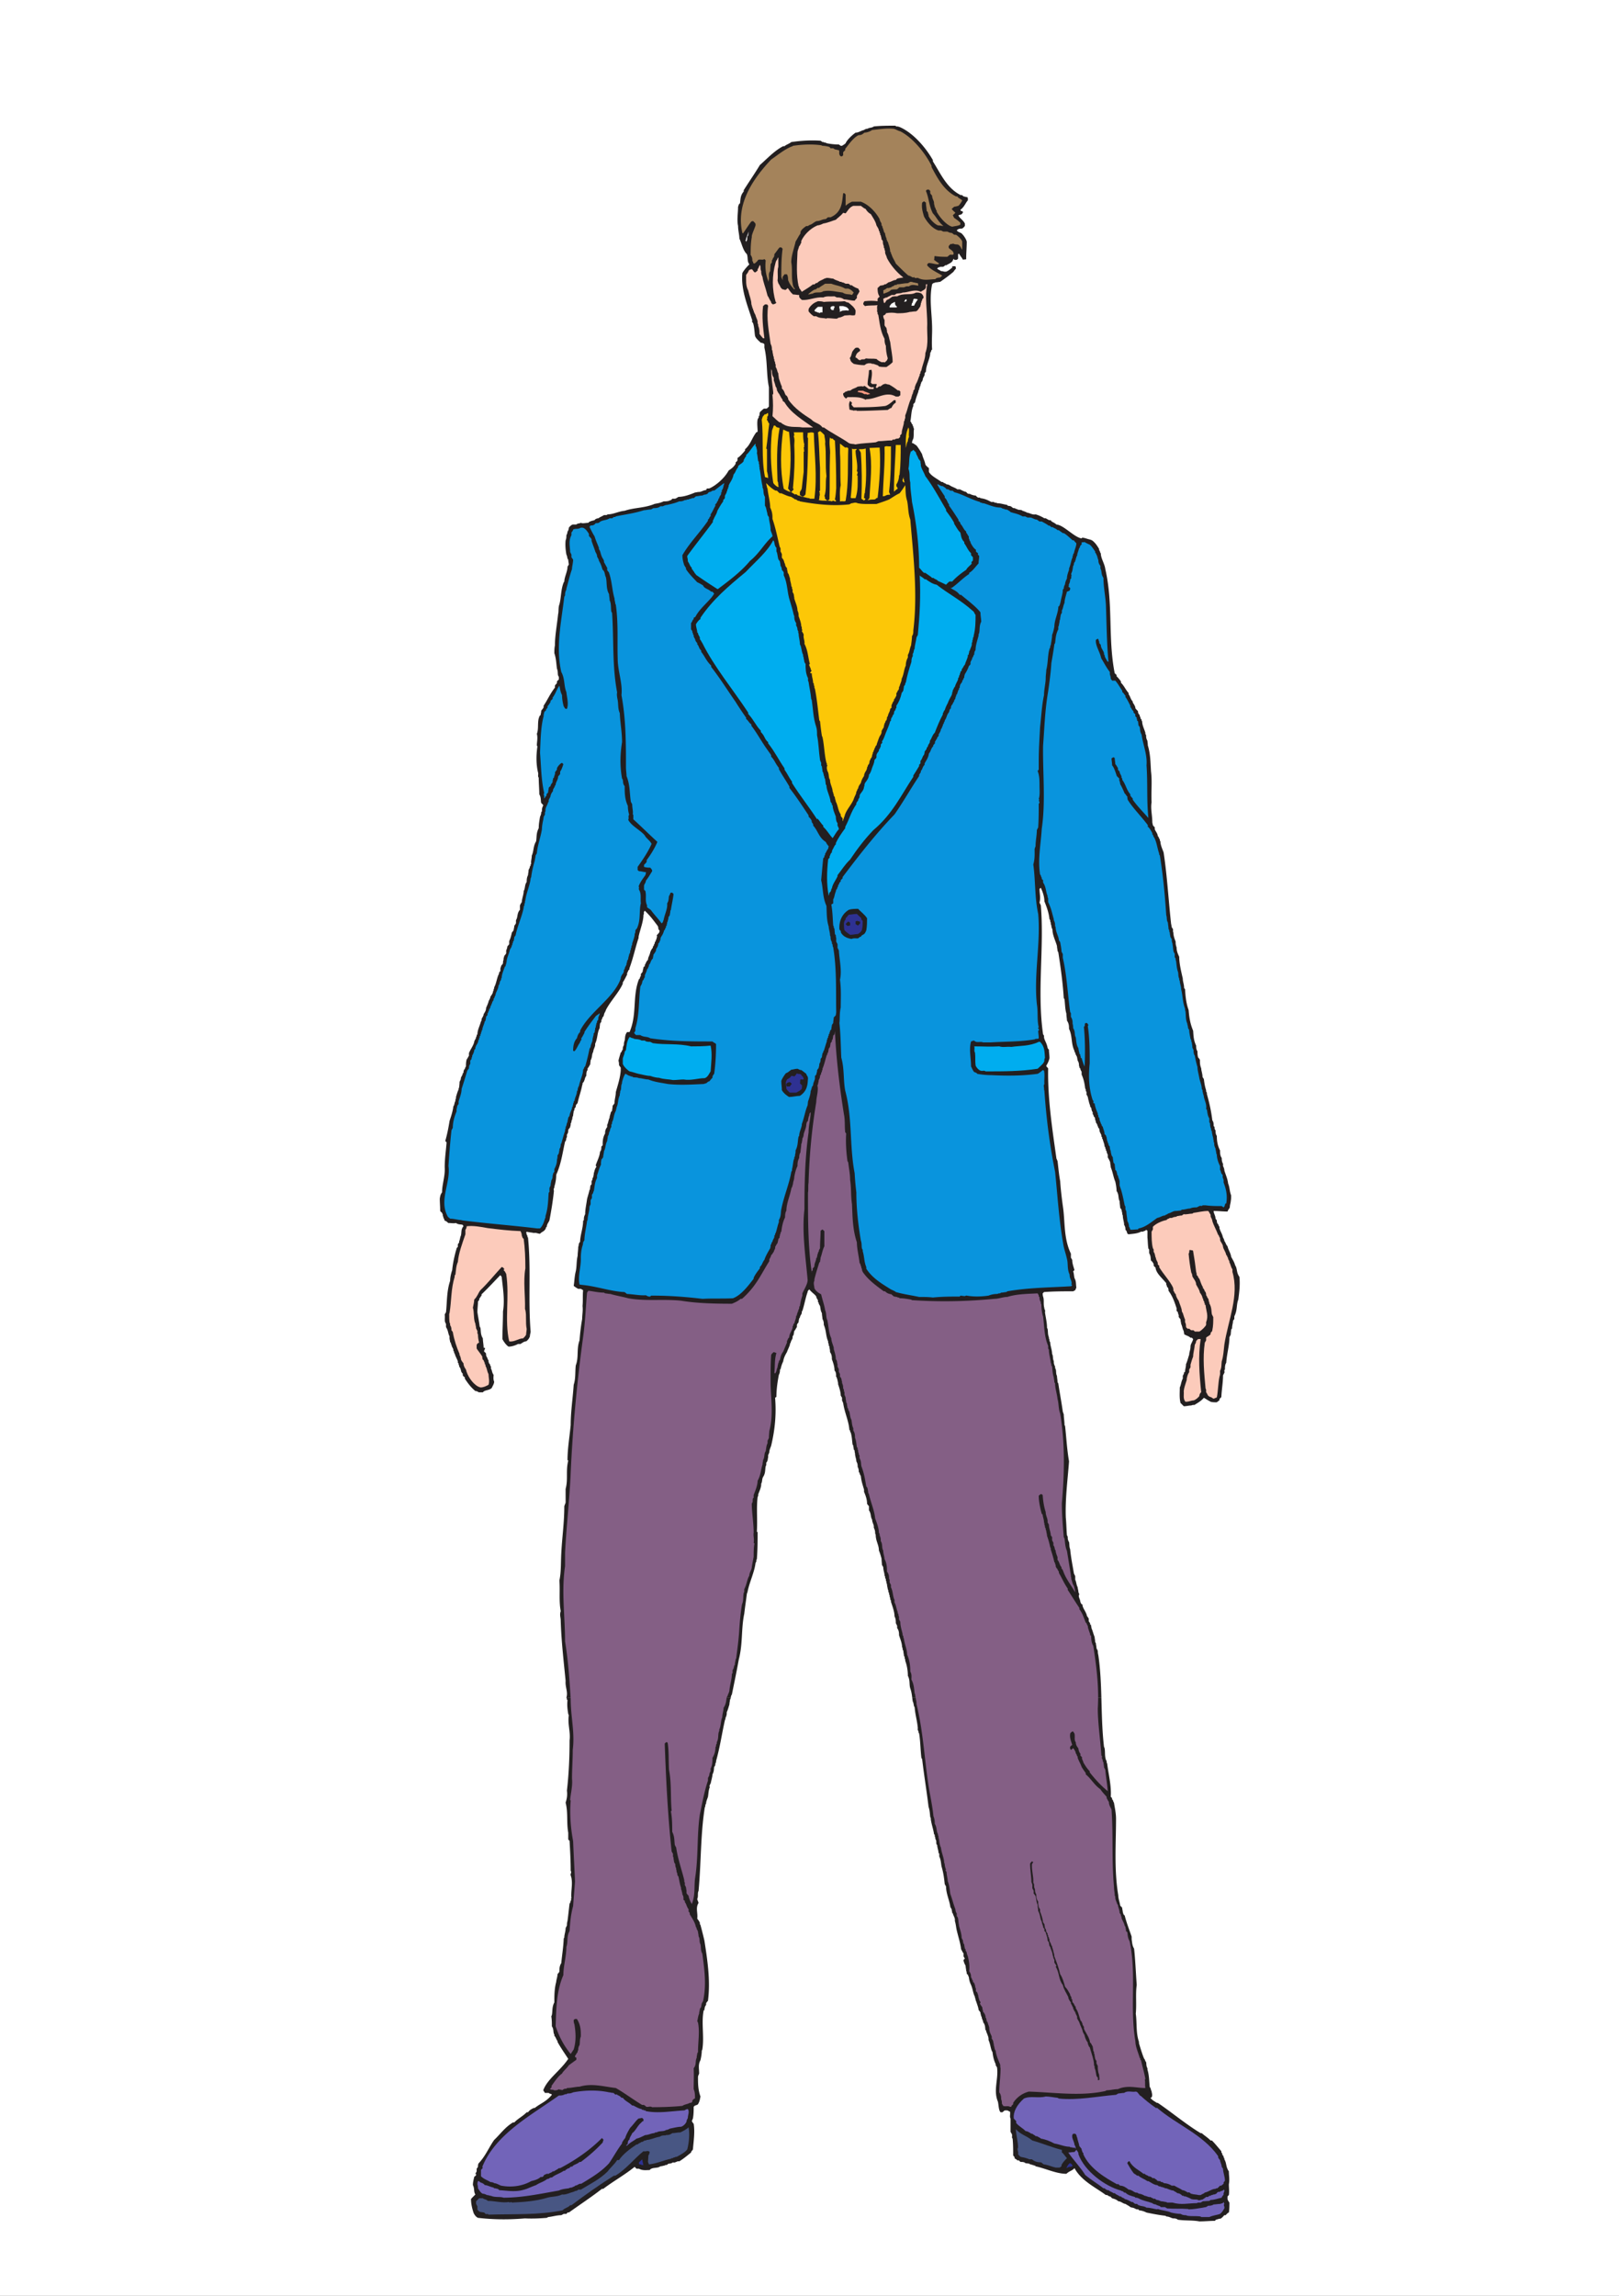 <svg xmlns="http://www.w3.org/2000/svg" width="594" height="842"><rect width="100%" height="100%" fill="#333333" stroke="none"/><path fill="#fff" d="M0 842h594V0H0Zm0 0"/><path fill="#231f20" fill-rule="evenodd" d="M207.836 622.543c-.012.047-.027.094-.04.14.415.481 0 .688.415.829-.211 1.93 0 3.449.273 5.105l.207.48c-.48 3.243.692 6.212.278 9.176 0 6.282-.278 12.489-.969 18.422.21 1.657 0 2.97-.48 4.418.964 3.793.277 7.242.964 11.04v2.484l.485.48c.207 3.59.414 7.524.414 10.973.48.687-.207 1.172 0 1.652l.273.969c.485 2.691-.273 4.969 0 7.59l-.273.136.273.344c-.48.348-.273 1.106-.687 1.313-.278 2.277-.485 4.414-.758 6.418-.211.687-.211 1.172-.211 1.652l-.48.969c0 1.308-.485 2.277-.485 3.449l-.207.344c-.137 3.242-.621 6.07-.898 9.039-.688 1.105-.688 2.07-.688 2.969 0 .48-.691.964-.691 1.101 0 .965-.48 2.14-.48 2.828-.692 2.485-.692 5.242-.692 7.524-.899 1.652-.621 3.308-.899 4.62l-.207.481c.207 1.313.207 2.485.207 3.66.762 1.102.415 1.93.762 2.758l.137.278v.414c.691.757.691 1.449 1.172 1.93v.347c1.176 2.137 2.762 4.414 3.933 6.207-2.964 4.418-7.66 7.383-9.175 11.523l.62.965h1.38c.484.485.964.207 1.171.692-2.07 2.55-4.343 3.242-6.277 4.828h-.344c-.964.414-1.656.898-2.14 1.586h-.485c-1.586 1.59-3.171 2.277-4.55 3.726h-.485c-2.965 1.793-4.62 4.278-6.898 6.418-2.07 2.965-3.172 5.934-5.797 8.692l-.137.691v.485l-.484.687v.969l-.48.894c.964.414-.692 1.172-.415 1.172-.277 1.176-.484 2.004-.484 2.969.691 1.379.207 2.344.898 3.45-.691.69-1.382 1.378-1.59 1.655 0 1.793.415 3.45.899 4.97.277.757.965 1.651 1.656 1.929 5.934.691 11.453.691 17.25.207 2.758.137 5.52 0 8-.207l.485-.278c1.793-.203 3.242-.687 4.828-.687l.898-.484h.969c.414-.48.687-.688.894-.48 4.141-2.97 8.348-5.727 12.145-8.696h.48c3.934-2.965 7.868-5.106 11.524-8.07l.691.687h.895c1.379.762 2.828.484 3.933.484.899-1.171 2.828-.484 3.934-1.379.687 0 1.172-.277 1.586-.277l.277-.207h.48l.622-.484c.691 0 1.172-.137 1.656-.48.828.343 1.52-.622 2.277-.348 1.586-.965 2.965-2.137 4.348-3.243 0-.48.688-.964.688-1.171.277-3.243.761-6.418.277-9.383-.484-.485-.484-.758-.692-.969l.415-.965c.277-1.515.277-2.965.277-4.277.484-.692 1.105-.48 1.586-.965.691-1.172.691-1.863.898-2.828-.898-2.485-.898-4.762-.898-7.04 0-.687.414-1.171.414-1.378 0-1.934-.414-3.242.484-4.899.274-1.105.485-2.484.485-3.449l.207-.484c.757-4.762-.418-9.66.48-14.281l.277-.137v-.485l.137-.207c-.136-.687.692-1.171.485-1.656 0-.48.687-.965.687-1.101.969-7.383-.207-14.973-1.308-22.078-.485-2.07-.965-3.934-1.45-5.727l-.207-.277v-.485c-.277-.687-.691-1.172-.968-1.515.277-2.141-.688-3.934.484-5.797-.207-.758-.484-1.106-.484-1.45.484-1.101 0-2 .484-2.964.965-10.352.691-20.493 2.277-30.567l.207-.484v-.48l.278-.485c0-.828.48-1.793.687-2.484.207-1.313.207-2.485.692-3.586l-.208-.348c.485-.48 0-.617.485-.828.207-1.172.687-2.621.687-3.45.621-1.171.485-1.929.621-2.757.692-.691.207-1.176.692-1.656v-.485c1.45-5.105 2.137-10.074 3.242-14.968l.207-.485v-.347c.48-.965.48-1.446.48-2.137.485-.965.692-2.07.97-2.762 0-.687.206-1.309.206-1.793.196-.277.266-.558.313-.824zm126.84.004c.062.473.12.95.207 1.445.48.969.207 1.45.691 2.14.203 2.759.965 5.106 1.172 7.727-.207.829.48 1.172.207 1.45l.274.48c.484 2.969.484 6.145.828 8.903l.277.484c.691 5.933 1.656 11.726 2.348 17.453.48 1.45.48 2.625.62 3.727l.208.484v.414c.273 1.93.965 3.727 1.172 5.379l.273.348v.48l.207.484v.485c.692.828 0 1.656.692 2.273 0 .899.484 2.004.484 2.832l.273.344v.965c.621 1.312.621 2.484.828 3.66.692 2.273.97 4.414 1.172 6.484l.485.895c0 2.555 1.312 5.246 1.586 7.52l.484.828c0 .347.207 1.105.207 1.312l.207.207c.277.965.762 1.586.762 2.277v.485c.41 1.449.41 2.273.687 3.449.621 2.621 1.313 4.621 1.586 6.898.414.692.692 1.45.899 1.45v1.172l.48.828-.48.484c0 .688.48 1.656.758 2.137 0 .62.207 1.312.207 1.793.207.484.207.828.207 1.176.757.48.414.828.757 1.101.141 1.176.348 2.004.829 2.969.69 1.656.69 2.965 1.449 4.414v.414l.207.277v.485l.136.207c.348 1.101.833 2.273.97 3.242 0 .344.69.828.69 1.172s.274 1.101.274 1.308l.207.207v.485l.207.277v.344l.277.344v.484c.899 1.105.688 2 .899 2.965l.273.14v.485l.137.203c.348.969.691 1.656.691 2.277v.485c.758 1.656.758 3.449 1.45 4.414.207 1.656.48 2.969 1.172 4.418v.414l.484.758c.621 4.277-1.45 8.418.344 12.625.277 1.382.277 3.175.965 3.863h.691c.484-.414.691-.688.965-.688h.828l.969.48c.203.97-.207 1.798.203 2.485v4.899l.484.828c.278.762-.207 1.176.278 1.656.207 2.14.207 4.418.207 6.211.484.484.62.687.484.965.48.414.824.414 1.101.898.485-.484.899.48 1.172.48.692 0 1.313 0 1.793.485.485 0 1.176.137 1.383.137l.274.277h.484l.207.207h.484l.137.207h.484l.207.278c3.93.894 7.657 2.757 11.313 2.757 1.176-1.101 2.14-1.101 2.969-2.07 2.62 4.762 7.863 7.11 11.52 9.867.69-.207 1.105.692 1.59.485l.687.687c.968.277 1.656.485 2.277 1.106.969 0 1.863.964 2.621.964.691.485 1.313.692 1.797 1.172l.687.207c.692 0 1.313.621 1.793.621h.485l.207.348a7.641 7.641 0 0 1 2.762.828c2.343.48 4.894.965 6.898 1.172l.48.277c.97 0 1.864.688 2.485.688.828 0 1.176.137 1.656.484 2.762.414 5.313.137 7.867.621 2 0 3.934-.207 5.727-.207.48-.761 1.172-.414 1.379-.761h.484c.621-.137 1.102-.825 1.586-1.309h.48c.418-.484.899-.965 1.176-.965.207-1.312.207-2.484.207-3.66-.484-.621-.691-1.101-.691-1.309v-.964l.484-.485c.207-1.312 0-2.758 0-3.933.344-1.793 0-3.172 0-4.758-1.176-1.656-.758-2.969-1.656-4.418v-.414l-.277-.278v-.48c-.688-.414-.344-1.172-.828-1.312v-.481c-1.172-1.383-2.344-2.832-3.45-3.934h-.48c-1.176-1.171-2.348-1.863-3.246-2.691h-.414c-5.38-3.242-10.625-7.66-15.73-11.11h-.345c-.964-.687-1.656-.894-2.343-1.863l.414-.136c.48-.965 0-1.657 0-2.344l-.207-.277c0-.692-.485-1.172-.485-1.313-.207-2.137-.207-3.934-.691-5.793l-.137-.484v-.485c-.484-.828-.343-1.515-.484-2.273-.48-.414-.274-.828-.688-1.176l-.277-.621c-.691-1.863-1.172-3.45-1.656-5.105v-.481c-1.172-3.453-.692-6.902-1.172-10.352.344-3.656-.14-7.105.344-10.554-.344-4.555-.485-8.969-.965-13.317-.692-1.105-.692-2.07-.899-3.449v-.969c-.964-2.757-1.93-5.242-2.55-7.726-.692-.48-.485-.965-.692-1.172 0-.484-.207-1.106-.207-1.45 0-.484-.758-.827-.758-1.105-.207-1.379-.691-2.48-.691-3.652-1.586-9.524-.828-18.906-.828-28.082 0-2.14-.48-4.14-.758-5.934-.414-.484-.207-.968-.691-1.175v-.481l-.48-.484c.273-4.07-.829-8.211-1.313-12.145l-.207-.48v-.485l-.278-.48c-.48-1.52-.207-2.969-.48-4.278l-.207-.484c-.703-6.055-.793-12.094-.965-18.074h-69.41"/><path fill="#231f20" fill-rule="evenodd" d="M207.836 622.543c.598-2.078-.52-3.844-.316-6.07-.692-7.106-1.59-14.766-1.793-22.149 0-1.172-.485-2 0-3.449-.692-3.656-.207-7.313-.485-11.246.688-3.242.485-6.414.688-9.863.277-5.73 1.105-11.317 1.105-17.25 0-.278.277-.758.485-1.45v-5.039c.964-3.449 0-6.62.964-10.347l-.273-.207c0-4.141.758-8.555 1.172-12.832 0-4.899.758-9.66 1.101-14.766.758-2.277.485-4.621.758-7.105 1.176-3.036.207-6.004 1.383-9.176.207-2.621.48-5.106.965-7.867 0-1.657.344-2.965.137-4.762.207-1.93 0-3.793.207-5.793l-.829-.485h-.964c-.485-.277-.899-.484-1.657-1.101.278-1.656.278-3.453.758-5.316.414-1.93.207-3.723.692-5.723 0-1.176.207-2.14.207-3.246.277-.48 0-1.172.691-1.864 0-2.277 1.102-5.035 1.102-7.656l.277-.344c0-.761 0-1.175.484-2.14 0-1.793.414-3.45.688-5.52.207-.898.691-2.343.898-3.379.414-.207 0-.691.414-1.382-.414 0 0-.207.344-.688v-1.105l.344-.692v-.48l.277-.278c0-.382.18-.824.203-1.378h170.672a56.6 56.6 0 0 0 .438 2.828c.207 3.175.62 6.554 1.105 10.004.692 5.312.207 11.109 2.828 16.558v1.45l.485.827c0 1.172.343 2.141.828 3.727l-.485.48c.278.692.278 1.52.485 2.485.687 1.176.48 2.14.687 3.45l-.414.968-.758.414c-3.449 0-7.105 0-10.695.273l-.48.485c0 .207 0 .691.136 1.172.485 1.312 0 2.625.485 4.28-.14.274.48.688.207 1.446.273 2 .758 3.797.758 5.727l.207.414c.207.969 0 1.933.484 3.039v.414l.207.48v.485l.273.48c0 1.313.692 2.762.692 4.278.48.761.137 1.656.62 2.625 0 .62 0 1.101.481 2v.48l.207.484c.278.622 0 1.586.485 2.485 0 .758.207 1.449.207 2.277l.277.48c.48 3.247 1.172 6.903 1.656 10.352l.344.965c0 1.172.277 2.484.277 3.934l.208.343c.48 4.278.687 8.555 1.449 12.973-.485 6.621-1.45 13.797-1.176 20.695.207 2.004.207 4.141.414 6.418l.277.485c0 .687 0 1.172.485 2 .207.757 0 1.656.414 2.62.273 2.97.894 5.934 1.379 8.903l.48.965v1.312c.414.758.414 1.93.899 2.758 0 .485.277 1.172.277 1.864l.344.757c-.621.692.343 1.793.343 2.692.141.277.141.758.829 1.105v.48l.277.692c.48.965 1.172 1.934 1.379 3.106.277.136.277.343.62.828v.965l.485.687v.484l.344.137v.485l.137.207v.484c.484.965.691 2.137 1.176 3.242 0 .484.207 1.172.207 1.863l.273.485c0 .48.207 1.101.207 1.793l.484.965c0 .48 0 .828.207 1.656.739 5.097.954 10.258 1.106 15.457h-69.41c-.13-1.043-.266-2.082-.692-3.317-.48-1.445 0-2.964-.894-4.62 0-1.587-.277-3.727-.969-5.52v-.485l-.207-.414v-.48l-.273-.484c0-.48-.207-1.106-.207-1.793l-.278-.485v-.48l-.207-.485c0-1.308-.62-2.757-1.101-4.277 0-.828 0-1.656-.692-2.621v-.828l-.484-.969c0-.687 0-1.652-.48-2.48 0-1.657-.692-3.45-1.313-5.383v-.414l-.277-.485v-.48l-.207-.485v-.484l-.207-.344v-.48l-.274-.484v-.485l-.207-.48c0-.344-.277-1.176-.277-1.793l-.207-.485v-.414l-.207-.484v-.48l-.278-.485v-.484l-.207-.344c0-.965-.48-1.934-.48-3.106l-.485-.828c0-.687-.136-1.449-.136-2.277-.278-.965-.485-1.86-.965-2.965 0-2.14-1.176-3.45-1.176-5.797l-.203-.48c0-.621 0-1.106-.484-2.07v-.485c0-.691-.622-1.515-.622-2.484-.69-1.172-.277-2.14-1.171-3.45v-1.378c0-.278-.692-.758-.692-1.106 0-1.45-.484-2.828-1.105-4.277v-.828c-.48-1.657-.965-2.965-1.172-4.899 0-.207-.485-.691-.485-1.308l-.273-.207c0-.485 0-1.176-.414-1.934 0-.691 0-1.172-.484-2 0-.969-.485-1.797-.485-2.969l-.136-.48v-.485l-.344-.484v-.48l-.14-.348v-.48l-.274-.485c-.207-1.379-.207-2.828-.692-4.414l-.207-.207v-.484l-.273-.207c-.207-3.243-1.793-6.418-2.278-9.868l-.414-.964v-.965l-.484-.828c0-1.172-.48-2.762-.965-4.141v-.484c-.207-.621-.207-1.586-.828-2.551l.137-.207c-.137-.485 0-1.172-.621-1.793 0-1.45-.48-2.828-.965-4.14 0-.759 0-1.657-.692-2.622 0-.484 0-.828-.207-1.59v-.414l-.273-.48v-.485l-.207-.48v-.484c-.898-2-.621-3.793-1.59-6.07 0-.829 0-1.177-.48-2.141 0-.485-.207-1.313-.207-2.137-.485-.828-.485-1.52-.692-2.625l-.48-.824v-.348l-.278-.273v-.485c0-.414-.62-.898-.62-1.52-.485-.827-1.657-1.449-2.551-2.62-.278.277-.625.484-.625.964-.758 2.004-1.172 4.625-1.93 6.903l-.207.207v.48c0 .485-.692 1.106-.692 1.793l-.273.278c0 .207-.207.898-.207 1.378 0 .141-.621.622-.621 1.106v.691c-.278.274-.485.965-.969 1.45 0 .207-.203.828-.203 1.308l-.414.692v.484c0 .48-.692 1.172-.692 1.793l-.277.344v.343c-.207.758-.828 1.934-1.101 2.762-.692 1.172-1.176 2.137-1.383 3.45-.48.964-.688 1.656-.965 2.827l-.207.137c0 .485 0 1.176-.414 1.934-.485 2.484-.899 5.312-.899 8.07l-.48.348c.48 5.797 0 11.52-1.45 17.593-.206.622-.69 1.586-.69 2.485l-.415.965v.828c-.207.48 0 1.172-.687 1.93v.828l-.207.484c-.278 1.172 0 2.484-.965 3.934-.485.894-.207 1.656-.692 2.48v.484c-.136 1.172-.62 2.141-1.105 3.45v.484l-.207.484c-.48 4.137 0 8.278-.273 12.696l.273.136c0 3.313 0 6.415-.273 9.868l-.208.48v.484l-.277.485c-.414 3.45-2.277 7.105-2.969 10.762l-.207.484c-.273 2.273-.687 4.898-.964 7.383-1.172 5.515-.485 10.969-2 16.761-.758 4.211-1.657 8.489-2.551 12.903-.29.289-.309.648-.38 1.039zm-44.734-192.148c-.235 2.378-.914 4.64-.914 6.898-.688.898-.688 1.586-.829 2.277 0 1.586.141 2.965.141 4.414 0 .348.48.621.688.828l.277.692v.484l.207.274v.414c.484.414.207.898.691 1.105.48 0 .965.758 1.172.758 1.106 0 1.793.207 2.762 0 .965.691 1.793.414 2.48.691l.278.485c-1.172 1.308-.485 2.758-1.172 3.93 0 .343-.278 1.171-.278 1.312l-.136.207v.48l-.485.692v.965c-.687.484-.48 1.105-.687 1.312-.692 2.621-1.176 4.899-1.383 7.176-.48 1.379-.758 2.828-.758 3.934-1.312 3.863-1.105 7.797-1.52 11.52l-.48.827c.207 1.45-.277 2.348.48 3.45v1.175c.9 1.45.692 2.278 1.313 3.45-.137.964.207 1.449.207 2.136l.278.14v.481l.207.207c0 .758.687 1.45.687 1.934v.344l.277.343v.485l.208.137c.277 1.175.964 2.14 1.171 2.968v.485l.278.207v.48l.207.278v.414c.894.964.414 1.93 1.308 2.55v.485c0 .414.485.691.758.894v.485c1.176 1.793 2.278 3.242 3.867 4.554.758 0 1.102.485 1.38.485h1.378c.692-.969 2.278-.621 3.242-1.59.485-.965.899-1.656.899-2.344-.414-.969-.207-1.793-.207-2.484-.692-.965-.485-1.586-.965-2.278v-.757c-.414-.414-.207-.899-.691-1.172l-.208-.692v-.484c-.484-.344-.277-.828-.62-1.102l-.274-.691v-.484c0-.344-.484-.688-.691-.829-.207-.687.964-1.449-.207-1.449 0-1.172-.278-2.344-.278-3.445-.894-1.383-.687-2.691-.894-3.867l-.278-.48c-.207-1.798-.62-3.727-.828-5.247 0-1.445.207-2.758.207-3.93.414-.484.621-.69.414-.968.485-.48.485-.828.899-1.172v-.485c2.757-2.62 5.101-5.242 6.898-7.035l.48.621c.485 4.414 1.176 8.555.485 12.696 0 3.449-.207 6.898-.207 10.14.414.829 1.379 2.278 2.277 2.758 1.172 0 2.551-.48 3.45-.965h.898c.965-.62 1.45-.965 2.07-.965.895-.62 1.172-1.308 1.38-1.792 0-.692.276-1.313.276-1.793-.968-11.73.208-23.047-.968-34.5l-.207-.207v-.485l-.278-.273v-.414l-.203-.278.203-.48c.97.273 1.864.273 2.625.48.828-.207 1.516.278 2.278.278.687-.758 1.308-.758 1.793-1.45.48-.484.207-.894.687-1.101 0-.969.692-1.656.969-2.348.687-3.59 1.309-7.383 1.656-10.902-.347-.688.344-1.172.137-1.45.484-1.515.691-2.964.691-4.343.07-.164.145-.324.211-.484zm245.175 0c.278 1.039.512 2.046.914 2.964.274 1.176.48 2.625.48 3.453.97 1.38.485 2.551 1.106 3.723 0 .828.207 1.793.207 2.485.758.62.48 1.312.758 1.792v.485l.207.484c0 1.309.485 2.278.485 3.45.48.69.48 1.308.48 1.792.828.692.348 1.45 1.176 1.657 1.515-.207 3.101-.207 4.55-.965h.692c.484-.348.898-.207 1.172-.692l.484.344v2.485c.137 1.312.137 2.761.344 4.07l.277.348v1.308c.692 1.176.485 1.793.692 2.762.687.48.687.894.965 1.172v.484c0 .344.414.688.687.828.14 2.137 2.484 3.93 3.934 5.793v.485c.343.484.136.964.62 1.101l.208.692v.484c1.656 2.277 2.277 4.414 2.969 6.418v.965l.48.48c0 .692.484 1.172.277 1.52 0 .48.692.965.692 1.172 0 .757.207 1.105.207 1.586.48.968.48 1.863.965 2.625v.343l.136.344v.484c.965.622 1.657.622 2.348 1.313.48-.207.688.207.965.48-.277 1.172-.965 1.793-.965 2.758 0 1.176-.484 2.004-.484 2.969-.414 1.172-.692 2.484-1.172 3.45 0 1.175-.348 1.862-.348 2.827l-.344.14c0 .688-.48 1.173-.48 1.38v.965c-.621 1.105-.621 2.277-1.106 3.242 0 2.004-.207 3.797.278 5.726.48.414 1.172 1.176 1.172 1.176 1.101 0 1.793-.277 2.757-.277.415-.207.829-.207 1.172-.207 1.106-.692 2.485-1.45 3.453-2.621l.622.343c.687.485 1.378.829 1.863 1.106.617.207 1.586.207 2.066.207.414 0 .899-.691 1.176-.691v-.485c.344-.48.688-.62.688-.828.14-2.758.62-5.379.62-7.863l.485-.965c.207-.348-.277-.828.207-1.176 0-.824 0-1.793.48-2.48.211-3.246 1.176-6.418 1.176-9.383l.48-.969c0-.621.141-1.308.141-1.793l.344-.484c0-1.172.344-1.793.344-2.758l.484-.691v-.965c1.172-2.278.692-4.14 1.45-6.14.414-3.036.69-5.52.414-8.349-1.172-1.585-.692-2.968-1.586-4.277-.278-1.176-.97-2.14-1.45-3.105-.14-1.313-1.105-2.621-1.312-3.797-.692-.758-.692-1.45-1.172-1.93 0-.691-.621-1.312-.621-1.793-.344-1.176-.965-2.004-1.172-2.969v-.48c-.484-.484-.277-.969-.762-1.176l-.207-.687v-.485l-.48-.62c0-1.173-.692-1.864-.692-2.829 1.864 0 3.45.207 5.106.207.207-.691.691-1.105.828-1.52 0-.964.344-1.656.344-2.277.14-.758.14-1.172.14-2.137-.62-1.585-.484-2.898-1.105-4.347-.156-1.367-.598-2.496-1.008-3.656h-41.3m-245.176 0c.074-.747.101-1.504.054-2.278 0-3.242.48-6.21.688-9.176l-.48-.484c.687-2.344 1.171-4.828 1.585-7.383.485-1.515 1.172-3.449 1.38-5.312.484-.621.276-1.102.76-2v-.485l.208-.48v-.485c.207-.62.48-1.792.965-2.757v-.344l.207-.484c0-.485.136-1.172.136-1.864 0-.277.485-.758.485-1.449 0-.414.687-1.105.687-1.793l.278-.207v-.484l.207-.621c.484-.344.273-.758.687-1.172 0-.758 0-1.657.278-2.621.207-.137.484-.829.828-1.313v-.965c.484-1.312 1.656-2.761 1.933-4.14 0-.485.688-1.106.688-1.793l.207-.278v-.414l.277-.273c0-1.59.828-2.969 1.313-4.762l.207-.277v-.414c0-.48.758-1.172.758-1.93.414-.691.898-1.312.898-2.277.273-.692.617-1.38.894-2.278 0-.414.692-1.172.692-1.863.48-.687.965-1.309.965-2l.207-.277v-.48l.207-.208v-.484c.758-1.313.898-2.969 1.586-4.621.277-.14 0-.828.691-1.313v-.965l.274-.828c0-.347.691-.761.691-1.175 0-.274 0-.758.207-1.172v-.48l.277-.97c0-.136.688-.62.688-1.101v-.899c.14-.277.414-.964.414-1.449l.691-.828v-1.172c.485-.965.692-1.863.965-3.035 0-.207.692-.691.692-1.176 0-.207.207-.828.207-1.308 0-.207.62-.692.62-1.172v-.965c.759-1.106.274-2.484 1.45-3.797v-1.45c0-.206.207-.69.687-1.378 0-1.106.692-2.762.692-4.07.62-.97.277-2.141 1.101-3.313 0-.621 0-1.586.485-2.484 0-.485.207-1.106.207-1.864 0-.207.484-.69.484-1.378.485-.207 0-.485.485-.965-.207-.828.203-1.797.203-2.969.761-1.586.484-3.45 1.59-5.242.273-1.656 0-2.969.964-4.832 0-1.45.207-2.551.485-4.207.207-.485.414-.828.414-1.586l.273-.414c0-.758 0-1.172.485-2.14 0-.138-.278-.415-.758-.895-.207-.899 0-2.07-.692-3.176 0-1.863-.207-3.934-.207-6.07-.484-.622 0-1.313-.277-2-.687-2.97-.687-6.211-.207-9.454l-.207-.414c0-1.172.414-2.761 0-4.21.691-1.794.207-3.657.691-5.727.207-.207 0-.688.692-1.172 0-.414.207-.899.207-1.516 0-.277.894-.968.894-1.453v-.48c1.38-2 2.348-4.348 4.141-6.625v-.688c0-.277.758-.762.758-1.105v-.485s.207-.273.691-.687v-.969l-.277-.48c-.207-.692 0-1.586-.414-2.485-.274-1.793-.274-3.726-.965-5.726 0-.692 0-1.864.207-2.828 0-3.586.758-7.52 1.172-11.454.277-1.171 0-2.347.484-3.656.688-2.554.485-5.383 1.586-8.074l.207-.273c0-1.59 1.176-3.66 1.176-5.454l.48-.757c0-.414-.207-1.172-.207-1.793-.484-.485-.273-1.172-.687-1.864-.277-1.586-.484-3.449-.277-5.246.277-.687.277-1.172.277-1.86.203-.276.414-.968.414-1.382.273-.203.48-.894.48-1.379 0 0 .692-.965 1.45-1.172h1.308c.485-.484.969-.277 1.656-.62.622.343 1.797 0 2.762 0 .207-.485 1.313-.759 2.278-.966 0-.207.69-.691 1.378-.691.622-.484 1.313-.691 2.07-1.172h.895l.485-.277c2.07 0 3.933-1.106 6.21-1.313 3.45-1.172 6.899-.965 10.555-2.344l.278-.136c1.172-.278 2-.278 3.449-.965.414 0 1.308 0 2-.207.277-.277.691 0 1.172-.762h.968c.137 0 .622-.207 1.31-.687 1.862 0 3.933-.692 6.073-1.59.344 0 .825-.207 1.516-.207.758 0 1.656-.688 2.555-.688l.207-.484c.273-.207.687 0 1.172-.207 2.07-.965 5.242-3.45 6.898-6.484.969-.692 1.797-1.172 2.555-2.485v-.484c.207-.207.687-.485.687-.895v-.761c.692-.344 1.793-1.516 2.762-2.692v-.48c2.07-1.793 2.484-4.07 4.14-6.211l.48-.207c0-1.38-.272-3.035 0-4.551l.415-.762v-.414l.277-.273v-.485l.137-.691c.484-.48.691-.688 1.45-1.309h.898c.273 0 .48-.277.965-.761v-7.106c-.965-4.621-.485-9.66-1.657-14.488v-1.172c0-.277-.687-.621-1.308-.621-.762-.762-1.934-1.656-2.14-2.621-.208-1.313-.208-2.969-.692-4.555l-.48-.691.206-.207c-1.797-5.727-4.277-11.52-3.66-17.524.484-.898 1.383-2 2.555-3.176-.899-1.171-.414-2.277-.899-3.722-1.449-1.383-1.793-3.656-2.757-5.727 0-1.383-.485-2.969-.485-4.625-.48-2.277 0-4.62 0-7.105.278-.278 0-.692.692-1.172.277-1.38 0-2.762 1.378-4.348v-.484c1.864-2.965 3.934-5.934 5.934-9.242 2.621-2.278 5.313-5.246 8.555-6.903h.484c.692-.62 1.656-.828 2.485-1.515 3.378-.485 7.105-.758 10.761-.485l.692.485h.48l.207.207h.485l.277.207c1.308.273 2.965.48 4.555.48l.687.485h.484c.207-.207.899-.485 1.313-.965.48-1.172 2.344-2.969 3.652-3.864 1.176 0 1.934-.761 3.106-.968.14-.207.828-.48 1.312-.48.692-.485 1.38-.208 2.278-.829 2.55-.277 5.105-.277 7.863-.277l.414.277h.484l.692.207c4.828 2.07 9.449 7.313 12.21 12.14v.485c2.692 4.14 5.036 9.867 10.348 12.418.207-.273.414 0 .899.414.273 0 .965.278 1.449.278l.137.484v.687c-.828.829-1.313 2.485-2.758 3.45l.273.484h.414l.278.344c0 .277-.485.968-.965.968l-.692.208c.207.964 1.657 1.652 2.344 3.035v.894s-.687.969-1.172.969c-.48 0-1.308 0-1.793.687.485.622 1.106.622 1.793 1.106.692.687 1.172 1.379 1.657 2.344l.207.62c0 2.141-.207 4.141-.207 6.419-.207.273-.692 0-1.172.273-.278-.62-.965-1.379-1.45-2.273l-.343.207v1.652l-.485.414c-.277 0-.964.207-1.172-.414l-.277.621c-.414.969-1.515 1.176-2.484 1.863-.207-.414-.688.485-1.172.485h-.965c-.207.277-.621 0-1.105.62.277.485.898.485 1.378.966.208 0 .692 0 1.176.207h.688c.62-.207 1.312-.688 2.277-1.516v-.484h1.172l.207.828c-.207.277-.687.758-.895 1.172-1.656 1.449-3.246 2.555-4.898 3.726-.348 0-1.105.207-1.797.207-.207.278-.687 0-1.172.692-1.172 5.52 0 10.832 0 16.558 0 2.278-.207 4.899 0 7.383-.48.207-.207.688-.687 1.172 0 2.07-1.59 4.555-1.59 6.899l-.48.62v.485c0 .48-.692 1.172-.692 1.863l-.207.621c-.484.274-.277.758-.621 1.172v.485l-.277.273v.414l-.207.277v.485l-.274.207v.414c-.414 1.172-.898 2.344-1.176 3.652 0 .278-.203.485-.687.969v.688c-.828 1.796-.692 3.726-1.106 5.726.414 0 .278.692.899 1.176v.48c.48.207 0 .485.48.97-.273 1.1 0 2.273-.273 3.585-.207.484-.485.965-.485 1.656.485 0 .97.485 1.657.899a23.404 23.404 0 0 1 2.07 3.242c.207 1.101.898 2.277 1.172 3.656 0 .278.898 1.106 1.312 1.38v1.378c.692 1.45 3.036 2.555 4.622 3.727h.484c.207.414.965.414 1.379.898h.414l.691.273c.758.622 1.934.829 2.828 1.52h.899c.687.277 1.379.758 2.344.965.207.207.484.691.964.691h.348c.48.278 1.45.621 2.137.621.137 0 .62.758 1.105.758h.485l.207.207c1.449.207 2.273.485 3.93 1.383h.964l.348.273h.48l.485.207c1.172 0 2.347.414 3.656.622 0 .484.762.277 1.172.484.277 0 .762.687 1.176.687h.414l.343.278h.344l.278.207c.69.273 1.656 0 2.07.687l.273-.207c.14.485.621.207 1.106.692.898 0 2 .898 3.176.62a13.12 13.12 0 0 1 3.242 1.45c.687-.277 1.379.898 2.343.691.207.688 1.106.688 2.07 1.586 2.692.207 6.419 4.621 9.247 5.106l.137-.278c.964 0 1.863.485 2.968.692l.688.273c1.176.828 1.933 2.004 2.625 3.176v.484c.48.274.137.622.62 1.102 0 1.863 1.38 3.727 1.653 5.797 2.969 12.902.899 25.25 3.453 38.223 0 0 .207.136.688.62v.481c.484.414 1.105 1.176 1.59 1.863v.485c1.172 1.105 1.652 2.484 2.828 3.797v.48c.621.691.621 1.656 1.515 2.621v.348c.485.758.965 1.445.965 2.137.141.207.621.69.97 1.105v.48c.136.208.136.485.62.899v.484c.48.274 0 .688.688 1.172v.414l.207.207c0 1.45.761 2.828 1.175 4.207v.414l.274.485c0 .691 0 1.172.484 2.07 0 .484.137.898.137 1.656.969 3.172.969 6.14 1.176 9.59.48 3.727 0 7.383.207 11.317-.414 2.277.273 4.757.273 7.378l.207.97c0 .136.278.343.692.827v.688c.273.762 1.101 1.59 1.101 2.555.485.207.278.69.758 1.171v.485l.207.207c0 1.308.692 2.758 1.176 4.07 1.308 8.555 1.793 17.594 2.758 26.285.207.485 0 1.172.691 1.793v.969l.137.414c0 .965.347 2.07.828 3.242 0 .692 0 1.172.348 2.137 0 1.105.273 2.004.964 3.45 0 2.484.692 5.245 1.313 8.003 0 1.176.48 2.004.48 3.453l.344.414c.14 2.274.348 5.035 1.313 7.657.207 2.484.48 4.761 1.656 7.59.137 1.792.137 3.449 1.101 5.449 0 .484 0 1.449.485 2.07 0 .484 0 1.383.207 2.14 0 .208.691.692.691 1.172 0 .829 0 1.793.48 2.965 0 .828.485 2.004.485 3.176l.485.758c.136 1.105.343 2.691.828 4.07v.485l.273.414v.484c.899 3.242 1.59 6.207 2 9.656.484.692.484 1.176.484 2.14.692.345 0 .829.692 1.516 0 .485 0 1.45.48 2.07 0 1.657.207 3.454 1.176 5.313 0 .692 0 2.07.621 2.762 0 .484 0 1.379.48 2.14v.825c.208.484.485.969.485 1.656.113.379.242.742.371 1.106h-41.3c-.204-.754-.423-1.524-.743-2.278 0-.484-.207-1.172-.207-1.793-.14-.484-.484-1.172-.898-1.863v-.965c0-.14-.414-.621-.414-1.312l-.278-.278v-.48l-.207-.207v-.485l-.273-.207c0-.964-.414-1.586-.692-2.757l-.207-.207v-.485l-.273-.277v-.344c0-.484-.691-1.172-.691-1.934l-.137-.687c-.485-.207-.278-.691-.692-1.176.207-.41-.757-.824-.484-1.586l-.273-.207v-.48l-.207-.692c-.485-.136-.207-.62-.692-1.101v-.692c-.277-.277-.484-.964-.484-1.449l-.48-.691v-.414l-.141-.207c0-.207-.344-.965-.344-1.38-.344-.757-.137-1.448-.828-2.277v-.964l-.274-.485v-.48l-.21-.344c-.208-1.656-.481-3.313-1.31-5.11v-.964c0-.207-.484-.692-.484-1.313l-.343-.273v-.414l-.137-.278c0-.48 0-1.171-.484-1.863l-.207-1.101c0-.485-.692-1.172-.692-1.864l-.273-.277v-.344c-1.313-2.62-.692-5.383-2-8.074 0-.965 0-1.93-.762-3.035 0-.688-.207-1.586-.207-2.551-.48-1.59-.48-3.45-.687-5.246l-.278-.48c-.344-5.52-1.105-11.04-2-16.766l-.277-.485c0-.484-.207-1.171-.207-1.793-.485-1.863-1.656-3.933-1.656-6.074-.137-.343-.415-.828-.415-1.515l-.207-.485v-.48l-.207-.485v-.48l-.273-.348c-.207-2.136-.898-4.207-1.863-6.554 0-1.52-.485-3.172-1.313-4.97l-.48.415c0 1.59.48 3.242 0 5.039l.48.965c1.313 15.594-1.449 31.531.828 47.332l.344.48v.485c0 .894.828 2 1.106 3.172.207.277 0 .968.691 1.449 0 .828.207 2.004.207 3.176-.207.894-.484 1.586-1.176 2.757 0 .278.278.485.692.965-.207 10.973 1.449 21.805 3.035 33.051l.414.965c.176 1.441.32 2.965.527 4.555H217.863c.004-.047.004-.09.004-.137.278-.762.278-1.45.969-2.348l-.277-.484c.48-1.586 1.449-3.242 1.586-5.035.484-.485.484-1.172.484-1.864l.48-.48c0-1.313 0-2.762.899-4.348 0-.691 0-1.379.758-2.347v-.829c.414-.687.414-1.656.898-2.62v-.344l.274-.965c.14-.207 0-.692.62-1.176 0-.48.208-1.172.208-1.793 0-.277.691-.691.691-1.172 0-1.176.484-2.555.484-3.933.688-2.485 1.586-5.106 1.793-7.868v-1.101l-.62-.899c0-.48 0-.964-.208-1.656.207-.894.485-1.793.828-2.965.485-.277.278-.62.758-1.105 0-.48 0-.965.414-1.656 0-.48 0-.965.278-1.657.207-.828 0-2 .894-3.101h.899c2.828-6.555.964-12.973 3.449-19.39.484-.208.207-.688.691-1.173v-.62c0-.274.688-.688.688-1.173 0-.277.277-.965.277-1.449l.484-.344v-.484c.415-.484.415-1.172 1.172-1.863 0-.965.621-1.586.828-2.758l.278-.692c.207-.277.207-.48.687-.964v-.485c.485-.137.207-.62.692-1.101v-.485c.48-.207.207-.691.687-1.172-.207-.207.414-.828 0-1.312.278-.207.414-.484.899-.965l.207-.691-.485-.692v-.48l-.207-.621c-1.308-1.657-2.48-3.45-4.758-5.59-.277.277-.484.762-.277 1.176l-.207.273c0 2.484-1.172 5.242-1.793 8.074v.48c-1.176 3.45-1.933 7.247-3.312 10.973l-.137.688c-.484.207-.348.691-.762 1.176v.62c-.414.688-.894 1.86-1.586 2.829v.48c-1.379 3.176-4.554 6.418-6.21 9.66 0 .415-.688 1.172-.688 1.793l-.278.692c-.48.207-.207.691-.687 1.172v.62l-.484.692c0 .48-.137.965-.137 1.657-.969 1.792-.692 3.722-1.656 5.726v.48c0 .692-.692 1.657-.692 2.485-.62.969-.277 1.934-.965 3.105 0 .344-.136.829-.136 1.52-.278.273-.485.965-.97 1.445v.621c-.48.485-.48 1.383-.48 2.14-.69.692-.414 1.794-1.382 2.692v.485l-.137.273c-.344 2-1.172 4.14-1.656 6.418 0 .207-.692.688-.692 1.172.207.484-.758.828-.48 1.586l-.278.207c0 .484-.207 1.176-.207 1.797-.414.48-.136 1.172-.62 1.86v.484l-.274.484v.48l-.207.829c0 .277-.692.761-.692 1.171 0 .485 0 .97-.484 1.59v.965c-.48.485 0 .899-.687 1.656-.864 3.711-1.344 7.743-3.032 11.66h-41.18"/><path fill="#7264b9" fill-rule="evenodd" d="m440.719 813.105-.207-.203c-1.657-.277-3.035 0-4.899-.277l-.48-.207c-.692 0-1.172 0-2-.484-.969 0-2.278-.207-3.453-.48-1.45-.692-3.243-.692-4.899-1.313l-.207.136c-1.101-.136-2.48-.62-3.93-.62-.62-.481-1.312-.481-2.277-.688-.207-.207-.691 0-1.176-.692h-.62c-.208 0-.481-.273-.966-.691h-.414c-.757-.414-1.586-.895-2.55-1.102-.207-.484-.899-.277-1.38-.964h-.484c-.484-.485-1.105-.485-1.793-1.176h-.484c-.484-.48-1.172-.48-1.793-1.102h-.484c-.207-.207-.485-.207-.965-.691h-.414c-2.07-1.656-4.418-2.965-6.696-4.899-1.652-2.691-4.136-5.242-6.207-8.21.692 0 1.45-.208 2.278-.208l.687-.757c0-.207-.207-.415-.687-.899l-.485.207c-.207-.48-.828 0-1.308-.48-1.864 0-3.453-.828-5.59-1.176-1.52-.828-3.176-1.516-4.969-1.793 0-.207-.758-.48-1.449-.895h-.48c-.208-.414-.692-.414-1.176-.898h-.344c-.758-.484-1.45-.965-2.14-.965-1.102-1.176-2.274-1.59-3.45-2.969v-.691s-.48-.48-.894-.965c-.207-2.277.894-4.758 3.722-7.312 2.485-1.106 5.246 0 8.004-.758 1.383 0 2.828.344 4.348.48l.484.278c6.899.691 13.797-.758 20.973-1.38l.828-.484c.484 0 1.45-.207 2.14-.207 1.31-.965 2.758-.207 4.278-.48.828 0 1.172 1.445 1.93 1.652 1.382 1.313 3.453 2.969 5.453 4.348h.48c7.11 6.14 16.63 9.59 22.356 17.664v.48c.207.278.207.485.691.97 0 .687.621 1.585.621 2.483l.48.688c0 1.45.692 2.762.692 4.418l-.484.621v.48c-.207.208-.344.208-.828.692h-.48c-.208.273-.485.484-.97.965h-.414l-.273.207c-1.313 0-2.277.965-3.934 1.379-.343.414-.828.414-1.52.898h-.757c-.691-.207-1.863-.207-2.691-.484-.274 0-.758-.828-1.172-.414-.758-.414-1.45-.895-2.07-.895-.966-.691-1.864-.965-2.966-1.656h-.968c-.688-.484-1.864-.899-2.758-.899l-.691-.414h-.485l-.207-.343h-.48l-.692-.137c-.136-.484-.62-.484-1.101-.969h-.692c0-.207-.687-.687-1.449-.687-.207-.485-.828-.207-1.309-.899h-.484c-1.656-1.379-3.934-2.277-5.105-4.554-.207-.274-.829.347-.829.691.622 1.105 1.31 2.277 2.278 3.586.207.277.828.484 1.308.969h.485c.965.894 2.14 1.172 3.312 2h.344c.969.484 2.14 1.449 3.242 1.449l.692.48h.48l.207.211h.485l.277.207h.414l.273.274h.485c.62.207 1.793.828 2.62.828.348.344.97.484 1.45.965.484 0 1.176.207 1.863.968h.485l.136.208h.485c.48.207 1.379.48 2.136.964 1.172.344 1.793 0 2.485.344.484.344.965-.137 1.656-.137.137-.207.828-.484 1.313-.964h.687l.485-.414h.484l.207-.278h.41l.348-.207h.343l.758-.277c.207-.207.414-.688.899-.688h.484c.137-.484.965-.14 1.309-.828.758.344-.207 1.102 0 1.793 0 .207-.688.692-.688 1.172-1.105.207-2.762.828-4.07.828l-.484.344c-.692 0-1.38.14-2.348.14l-.828.481h-.965l-.485.21c-2.964 0-5.722.759-8.898-.21h-1.934l-.343-.207c-.485 0-1.172-.273-1.934-.273-.414-.141-.894-.485-1.515-.485-.344 0-.758-.828-1.172-.344-.278-.484-.758-.277-1.172-.757-.485.273-1.45-.414-2.07-.414-.485-.278-1.383-.762-2.141-.762l-.692-.414h-.48l-.621-.274c-.692-.484-1.38-.828-2-.828-.969-.758-1.934-1.45-3.106-1.45-.207 0-.691-.897-1.105-.483-4.14-2.278-10.074-5.727-12.418-11.04v-.48c-.484-.14-.277-.621-.621-1.105v-.414c-.344-.278-.344-.485-.828-.965-.137-.97-.621-2.07-.828-3.243-.278-.207 0-.828-.692-1.312h-.758l-.343.484v.828c.136.758.828 1.93.828 2.758.273.278.48.965.48 1.45.207.414.692.898.969 1.519v.48c2.273 6.282 9.863 11.797 15.594 13.317.203.344.687 0 1.172.758h.48c.828.898 2 1.176 3.45 1.59l.206.273h.485l.62.207c1.657.965 3.313 1.106 5.106 1.797.207.273.899.48 1.313.48.48.485 1.172.278 1.86.965h1.448l.828.485c2.625.207 4.903 0 7.66.207l.208.136c1.656 0 3.449-.343 5.242-.62.484-.208 1.176 0 1.863-.688.485 0 1.45 0 2.07-.485.692 0 1.657-.207 2.485-.207.344-.273.828 0 1.172-.691l.277.691c-.484.485.207.899 0 1.657-.277.343-.621 1.312-1.586 2-1.176.484-2.484.484-3.933 1.171h-2.969"/><path fill="#485683" fill-rule="evenodd" d="M179.23 812.21c-.277-.483-.62 0-1.101-.276l-.484-.48c-.208 0-.965-.208-1.38-.208l-.484-.207c-.277-.277-.62-.414-.62-.898v-.965l-.485-.899v-.965s.691-.62 1.105-1.105h1.38c.484.484 1.175.277 1.792.965 2.625 0 5.106.832 7.867.414.207.691.485-.414.965.207 4.348-.207 8.695-.48 13.04-1.793 1.655-.48 3.519-.273 5.382-1.172 1.313.207 2.969-.691 4.555-1.105.207-.344.894 0 1.379-.688h.964c3.176-1.933 6.903-3.726 9.868-6.691.964-1.383 2.484-2.555 3.449-4.14h.691c1.38-2.141 4.07-4.141 6.418-5.727h.41c.348-.485.97-.485 1.45-.97.414.278.898-.687 1.59-.48l.273-.207c1.312 0 3.176-.965 4.762-1.172.687-.484 1.171-.484 2.14-.484l.207-.137c.621 0 1.38 0 2.274-.691.968 0 1.797-.277 2.968-.277.965-.48 1.93-.895 3.036-1.864.414 2.485.207 5.313-.485 8.075-.62.964-2.55 2.07-3.93 2.761h-.484l-.137.203h-.484l-.207.278h-.484l-.274.207c-2.484.484-5.246 1.793-8.074 2.07l-.344-.898c0-.688.137-1.38.137-2.344.207-.207.484-.965.484-1.313-.62-.757-1.379 0-2.277-.273-3.242 2.55-6.418 6.691-10.348 8.969h-.484c-5.105 3.172-10.348 6.898-15.594 10.832h-.48c-.692.894-1.863.894-2.762 1.863-8.762 1.793-17.73 1.309-26.976 1.586h-.208"/><path fill="#7264b9" fill-rule="evenodd" d="M184.75 806c-1.379-.48-2.969 0-4.621-.688-.414 0-.899-.277-1.52-.277-.273-.207-.964-.484-1.449-.484-.687-.207-1.379-1.309-1.793-2 0-.274 0-.692-.207-1.45 0-.206 0-.687.207-1.171h.414c.485.758 1.38.484 2.07 1.449.895 0 2.07.691 3.243.898l.207.274h.48c.278.207.899 0 1.383.691 2.55.137 5.035.621 7.797.137a18.62 18.62 0 0 0 2.273-.621c1.176-.48 2.141-.899 3.453-1.38 1.45-.964 2.622-1.105 4.137-2.276.485.207.969-.692 1.656-.485 1.383-1.172 2.762-1.379 4.348-2.48h.484c.208-.485.688-.485 1.172-.969.207.484.899-.965 1.38-.48.62-.899 1.792-.899 2.761-1.797h.48c2.485-1.86 5.247-4.137 8.004-7.106l.207-.758c.278-.207 0-.414-.48-.898-4.555 4.625-10.074 8.281-15.316 11.039h-.485c-.484.484-1.172.691-1.793 1.176h-.484c-.278.48-.965.48-1.45.894h-.69l-.966.414c-.207.278-.343.758-.828.758h-.48c-.969.899-2.14 1.176-3.45 1.52-3.453 1.93-7.382 2.347-11.042 1.656-.688-.207-1.653-.898-2.551-.898-.207-.274-.899-.415-1.38-.415-.968-.687-2.276-.964-3.448-2.136v-2.278c0-.207.964-.691.48-1.171 4.828-12.008 17.942-18.907 28.082-26.153.692 0 1.38 0 2.277-.48h.485l.414-.278c.758 0 1.172 0 2.066-.414 4.141-.758 8.762-.965 13.18 0 .48 0 .828.207 1.586.207.207 0 .691.965 1.172.485.414.48 1.176.48 1.797 1.308h.48c1.172 1.45 2 1.45 3.45 2.832h.413c.965.48 1.934 1.102 3.036 1.309l.207.277h.484l.207.207h.484l.207.274c4.551.898 9.176 0 14.075-.274.207 0 .62-.484 1.308-.484.692.965 0 2.14 0 3.242 0 .207-.48.692-.48 1.383-.348.758-1.106 1.586-2 1.86-1.176 0-2.762.413-4.14.69-.278.208-.97.485-1.38.485-.898.688-2.347.207-3.453.895h-.48l-.414.277c-.965 0-2.141.691-3.243.691-.968.414-2.14 1.102-3.242 1.309-1.176.965-2.07 1.172-3.453 2.555h-.414c.207-.278.691-.414.691-.899v-.484c.137-.207.137-.48.622-.895 0-.758.691-1.449.964-2.277 1.172-.758 2-2.758 3.176-3.727.274-.207.48-.691.965-.691v-.688l-.484-.484c-.207 0-.965.207-1.309.207-.969.762-1.934 2.277-3.105 3.45-.692 1.175-1.52 2.624-1.793 3.726-.485.484-.692.898-1.172 1.656v.344c-1.797 2.348-2.969 4.625-4.762 7.246-2.828 3.105-6.418 5.242-10.21 7.52h-.415c-.414 0-1.176.69-1.863.69-.207.485-.692.274-1.106.692-.207 0-.687 0-1.172.274-1.171.207-2.277.207-3.656.828-6.691 1.172-13.387 2.621-20.285 2.621"/><path fill="#2e3192" fill-rule="evenodd" d="M391.25 795.168c.207-.48.484-1.172 1.176-1.793.48 0 .62.137 1.101.828-.136.485-.894.485-1.308.485l-.969.48"/><path fill="#485683" fill-rule="evenodd" d="M387.316 794.96c-1.308-.272-2.757-.964-4.277-1.17-.344 0-.824-.759-1.172-.759-.965 0-2.137-.14-3.242-1.105h-.965c-.898-.414-2.004-.692-3.176-.895 0 0-.964-.691-.964-1.105.277-.692-.485-1.45 0-2.348 0-2.07-.692-4.414-.829-6.691 2 2.14 3.793 2.277 6.07 4.14 3.454.965 7.247 2.551 10.833 3.45v.964c.484.141.969 1.106 1.863 2.07-.687.692-1.516 1.52-2 2.485v.484l-.691.48h-1.45"/><path fill="#2e3192" fill-rule="evenodd" d="m235.39 793.996-.273-.207h-.484l-.207-.277v-.48c.207-.141.691-.622 1.172-1.106.207.758.207 1.449.484 2.07h-.691"/><path fill="#845f85" fill-rule="evenodd" d="M239.258 772.816c-.692-.484-1.383 0-2.004-.14-.274 0-.688-.692-1.172-.692h-.484c-3.243-1.93-6.207-4.207-9.657-6.207-4.347-.484-8.761-1.863-13.316-.484-1.383 0-2.969.484-4.625.484 0 .414-.687.137-1.172.414l-.621.414c-.277-.414-.687 0-1.172-.414l-.277.207-.688.207h-.828c-.347-.414-.762 0-1.449-.414 0-.277.965-.757.48-1.105 1.106-1.45 2.278-3.45 3.934-4.621.484-.965 1.793-1.934 2.484-3.035.965-.692 1.586-1.172 2.758-2 0-.348.207-.97-.48-.97v-.48c.273-.207.48-.898.965-1.382v-.48l.207-.141c0-.48 0-1.172.484-1.93.207-.899 0-2 .48-3.176 0-2.137 0-4.137-1.449-6.414h-.687l-.485.344c0 .484 0 .965.278 1.656.48 2.965.687 6.07-.278 9.176-.343.484-.62.965-1.101 1.656-2.692-3.242-4.348-6.691-5.52-10.14.207-5.934.207-12.836 2.828-18.77 0-3.309 1.106-6.899 1.106-10.348.687-1.933 0-3.797 1.172-5.797.207-3.035.414-6 1.308-9.175.207-3.106.485-6.07.692-9.04-.207-4.757-.485-9.656-.692-14.761-.894-4.762-1.308-9.867-.894-14.903l-.207-.21c.207-2.485.965-5.106.687-7.864 0-3.449.278-6.898.278-10.554.828-6.211-.758-12.145-.758-18.563-.414-6.898-.899-14.074-2.07-21.18 0-9.175-1.383-18.421 0-27.597v-4.899c.484-9.66 1.656-19.527 2.07-29.39.758-16.63 2.273-32.914 4.55-49.676.762-5.383.97-10.836 1.45-16.356l.484-.687c1.793.207 3.656.687 5.727.687l.414.278c.48 0 1.172.207 1.93.207 2.003.62 4.28.965 6.554 1.586 6.281 1.175 12.973.207 19.39.898 5.93.965 12.348 1.106 18.63 1.106.894-.348 2.066-.829 3.242-1.797h.48c5.246-4.621 6.903-8.899 10.004-13.797v-.485c0-.343.692-1.171.692-1.792.484-.208.484-.692.965-1.172 0-.485.69-1.176.484-1.797.207-.207.48-.965.894-1.38 0-.276.278-.964.278-1.448l.484-.621v-.48l.137-.212v-.48l.207-.207v-.485l.277-.273c.207-1.586.48-3.45 1.38-5.246 0-.688 0-1.657.484-2.485 0-2.62 1.308-5.379 1.792-8 0-.277.485-.761.485-1.449l.137-.207c0-.969.48-1.59.48-2.762.277-1.308.484-2.484 1.176-3.933 0-.824 0-1.793.62-2.965 0-.484 0-1.313.481-2.07 0-.899.278-1.864.278-3.036l.207-.414c0-.414.207-.898.207-1.586.277-.484.484-.968.484-1.59.274-1.171.965-2.343.965-3.722.137-.207 0-.691.621-1.176 0-.207 0-.687.207-1.172v-.343c.48-.485 0-.965.758-1.657 0 2.278-.758 4.758-.758 7.383-1.312 9.176-1.52 18.766-1.52 28.219-.964 8.484.415 17.25 1.172 25.941 0 1.45-1.171 3.242-1.93 4.899v.828c-.413 1.172-.69 2.348-.898 3.793-.48.347 0 .832-.62 1.52v.484l-.274.273v.348l-.207.344v.48l-.278.14c0 .966-.414 1.657-.69 2.829-.481.137-.204.62-.618 1.105v.48c-.207.9-.969 1.864-1.176 2.97l-.137.69c-.484.208-.343.688-.757 1.173v.62c-.415.966-.899 2.138-1.383 3.31-.688.828-.965 1.796-1.172 2.968l-.414.485v.48l-.207.14c0 .481-.278.966-.278 1.657-.414.687-.207 1.309-.894 2.273l-.277-.273c.277-2.277 0-4.762.757-7.246l-.964-.344s-.965.688-.965 1.172c-.207 2.969-.207 6.418-.207 9.66 0 5.934 1.172 12.004-.485 18.215 0 .687-.136 1.516-.136 2.484l-.485.965v.899c-.48.964-.48 1.793-.687 2.964-.692.965-.278 2.07-.965 3.243 0 .484-.207.964-.207 1.656-.621 1.793-.621 3.933-1.797 5.933 0 1.586-.758 3.45-1.45 5.243v.968c-.687.48 0 1.309-.687 2.137 0 3.45.688 7.04.688 10.695-.207 1.172.277 2.278 0 3.727l.277.203c-.277 1.453-.277 3.246-.277 4.902-.207 1.172-.48 2.485-.688 3.793 0 .965-.898 1.934-.898 3.106-.899 1.52-.899 3.176-1.863 4.969v.965l-.208.484c-.277 1.172 0 2.758-.62 4.137-.481 2.761-.758 5.726-.965 8.695-.207 3.934-.692 7.383-1.172 11.105l-.207.414c0 .485-.278 1.106-.278 1.934-.48.621-.207 1.106-.828 2v.969l-.273.48c0 1.793-.692 3.797-.899 5.934 0 .621-.484 1.312-.758 2.277l-.21.207c-.204 1.106-.204 2.555-1.172 3.934 0 1.101-.48 2.277-.48 3.45-.622 1.448-.415 2.964-1.106 4.554v.48l-.207.485c-.278 1.171 0 2.343-.692 3.656v.484l-.273.48v.485l-.207.344c0 1.176-.278 2.62-1.106 3.933 0 1.172 0 2.621-.687 3.934v.965c-.277.414-.485.898-.485 1.52l-.484.964v.965c-1.308 3.863-2.066 8.074-2.965 12.352-1.172 7.863-.484 15.66-1.793 23.664-.347 3.105.137 6.074-1.175 9.246l.207.273a8.423 8.423 0 0 1-1.38-3.238c0-.207-.757-.691-.757-1.176v-.828c-.207-.48 0-1.172-.621-1.93v-.898l-.207-.484v-.48c-.965-3.935-2.348-7.728-2.97-11.938l-.48-.899c-.277-1.586 0-2.965-.968-4.894 0-2.278 0-4.97-.48-7.524l.273-.207c-.48-4.898 0-9.867-.965-14.973-.207-3.242 0-6.414-.48-9.863l-.212-.277h-.41l-.484.484c.484 13.11 1.105 26.285 2.55 39.602l.485.828v.965l.207.484v.484c.207.344 0 1.172.621 1.793 0 .48 0 .899.344 1.657v.343l.14.485v.48c.481.485 0 .965.688 1.657.277 1.171.484 2.761.969 4.14v.485l.207.48c0 .348.273.828.273 1.52.414.484.414 1.101.414 1.93l.485.347v.48c.62.692.62 1.657 1.379 2.621v.829l.414.484v.484c.965 1.657 1.933 2.965 2.277 4.758.48.348 0 .485.48.969l.278.687c0 .485.207.97.207 1.657l.207.484c.277.621 0 1.516.484 2.484.274.965 0 2.278.692 3.45.758 5.726 1.586 11.453.273 17.386l-.48.828c0 .137-.211.829-.211 1.31l-.48.69c0 .485-.278 1.106-.278 1.793-.414.965-.414 1.657-.691 2.762l.277.48c.691 3.454 0 7.11 0 10.833l-.277.484c0 .484-.204.898-.204 1.656-.62 1.106 0 2.485-1.105 3.793.137 2.625 0 4.899 0 7.66.484 1.172.484 2.07.484 3.45-.347 0-.484.207-.968.691v.48l-.48.415h-.485c-.692.484-1.793.484-2.692 1.105-3.449.344-7.383.484-11.105.484"/><path fill="#845f85" fill-rule="evenodd" d="M370.555 772.676c-.692-.48-1.657 0-2.485-.344l-.484-.828c0-.484 0-.965-.277-1.656 0-.621 0-1.586-.688-2.485 0-3.035.48-5.726.48-8.968-.206-.207 0-.692-.206-1.38-.48-1.171-1.45-3.242-1.586-4.898-.485-.62-.344-1.105-.692-2.07v-.414c-.273-.485 0-1.106-.758-1.934v-.828c-.414-.965-.894-1.793-.894-2.965 0-.758-.485-1.449-.621-2.277l-.348-.344v-.484l-.137-.137v-.484l-.273-.207v-.485l-.211-.687c-.203-.278-.203-.485-.687-.965 0-.484-.278-.828-.278-1.59-.207-.41-.687-.894-.894-1.516.687-.484-.485-.964-.278-1.656l-.207-.277v-.414l-.136-.278v-.48c-.348-.207 0-.828-.832-1.313v-.964c-.137-.207-.344-.899-.344-1.38-.274-.14 0-.62-.758-1.105v-.48c-.414-.207-.207-.692-.691-1.176 0-.687 0-1.309-.688-2.273.207-1.864 0-3.454-.484-5.454-.137-.343-.414-.964-.414-1.449l-.414-.687v-.485l-.278-.207c0-.277-.207-.965-.207-1.449-.273-.344-.48-.828-.48-1.515l-.485-.97c0-1.308-.48-2.757-.965-4.413 0-.344-.207-1.106-.207-1.793-.136-.485 0-1.176-.62-1.797v-.965c-.278-.414-.485-.898-.485-1.52-.688-1.656-1.172-3.793-1.863-5.585-.274-1.657-.274-2.97-.965-4.762 0-.965-.414-2.14-.414-3.313l-.414-.62.207-.345c-.207-.343-.485-1.308-.485-2l-.203-.484c0-1.586-.968-3.586-1.176-5.52-.62-1.171-.48-2.343-.894-3.656v-.484l-.207-.48v-.348c-.691-1.172-.277-2.344-1.176-3.793 0-.828 0-1.586-.48-2.762-.207-2.273-.692-4.965-1.172-7.59-2.07-10.968-2.278-22.285-5.04-33.527 0-.484 0-.969-.206-1.59 0-.48-.278-1.172-.278-1.863l-.203-.48c-.21-1.59-.21-3.243-1.176-5.04 0-.894.207-1.86-.414-2.965 0-2.14-.207-3.933-1.171-6.277 0-1.797-.899-3.59-1.172-5.726l-.207-.485v-.484l-.278-.344v-.484c-.343-1.45-.828-2.828-.828-4.414l-.48-.899v-.965l-.207-.48v-.485l-.278-.343v-.485c-.484-.964-.484-2.277-1.172-3.449v-.969c-.691-1.308-.484-2.964-1.312-4.62v-.829l-.484-.965v-.965l-.207-.347c0-.828 0-1.656-.758-2.621 0-1.313 0-2.965-.899-4.621 0-.828-.48-2-.48-3.106-.621-.965-.14-2.347-.899-3.45 0-.827 0-1.175-.414-2.14v-.48l-.273-.485c0-1.52-.692-3.449-1.38-5.246-.276-2.964-1.589-5.793-2.276-8.898l-.278-.484v-.48c-.207-.485 0-1.177-.691-1.864-.48-2.762-.828-4.899-1.793-7.383-.207-.965 0-1.793-.692-2.969v-.965l-.273-.48v-.348l-.207-.48v-.485l-.207-.484v-.48l-.277-.348c-.207-1.172-.207-2.137-.692-3.45 0-.827 0-1.656-.62-2.62v-.828c-.481-.965-.481-1.93-.688-3.106-.485-.828-.485-1.793-.758-2.965l-.414-.691v-.485l-.278-.136c0-.48-.207-.965-.207-1.657l-.273-.48c0-.484-.207-1.176-.207-1.797l-.414-.965v-.894l-.211-.485v-.484l-.274-.48c0-.622 0-1.106-.414-2.004v-.48c-.277-.485 0-1.106-.757-1.794v-.969l-.414-.828v-.965l-.485-.964v-.899c-.277-.48 0-1.101-.62-1.793 0-1.172-.345-2.277-.759-3.726v-.485c-.207-.894-.898-2.343-.898-3.445-.965-2.004-.965-4.348-1.45-6.625-.62-1.176-.206-2.277-.828-3.727-.277-1.863-.964-3.656-1.449-5.796-.687-.344-2-1.102-2.484-2.278 0-.687-.48-1.793 0-2.687v-.485c.484-2.07 1.105-3.933 1.797-6.21l.273-.208c0-.48.207-.965.207-1.586.485-1.171.692-2.828 1.38-4.14v-5.586s-.208-.14-.688-.621l-.692.48c0 2.004-.207 4.07-.207 6.418 0 .137-.48.621-.48 1.313l-.278.273v.414l-.207.278v.484l-.136.207v.48l-.278.137c0 .969-.691 1.863-.691 2.969 0 .344-.688.828-.688 1.172.48.277-.691.758-.277 1.176-1.379-9.594-1.379-19.25-1.379-29.254.207-1.036 0-2.418.207-3.727.278-9.73 1.172-19.594 2.828-29.531 0-1.863.899-4.14.414-6.14l.207-.274c0-.485.278-.899.278-1.657.207-.347.48-.828.48-1.52l.414-.757v-.414l.278-.277v-.485l.207-.207v-.48c.687-1.586.964-3.106 1.586-5.035l.207-.207v-.485l.277-.207c0-.277.207-.965.207-1.379l.48-.691c0-.207.207-.898.207-1.379l.485-.621v-.484l.277-.278c0-.207.207-.894.207-1.379l.48-.48c0-.207.141-.828.141-1.313.48 10.075 1.657 20.215 3.309 30.567.484 2.273.21 4.414.484 6.691l.348.414c-.207 3.242 0 6.692.48 10.14l.278.485c.207 2 .687 4.07.687 6.414.485 2.969.207 5.66.692 8.903.207 4.62.207 9.246 1.793 14.004 0 2.277.691 4.902.964 7.382 0 .207.485.692.485 1.313l.207.344v.484l.207.137v.484l.277.691c2 2.965 5.035 5.106 7.727 7.106h.48c.692.758 1.45.965 2.348 1.102.277.347.414.347.898.828h.48l.208.14h.484l.207.207h.485l.207.274c1.379 0 2.55.207 4.207.484l.343.207c10.145.692 20.079.485 30.36-.484 1.45 0 3.105-.688 4.62-.688 3.45-1.105 7.384-1.105 11.11-1.312l.414.691v.48l.278.141c0 .48 0 1.172.48 1.864v.48l.207.484c0 1.102.14 2.485.485 3.93l.136.348c.485 3.449.344 7.176 1.864 10.832v.965l.277.484c0 1.516.48 2.965.687 4.762l.207.48v.485l.278.414c.137 1.101.137 2.55.62 3.93 0 .484.208 1.105.208 1.796l.273.48c0 1.798.692 3.727.899 5.727.484 1.656.277 3.45.965 5.317 1.797 10.832 1.59 21.8.62 32.976 0 4.07.348 8.004.692 12.352l.278.48c.207 1.313.207 2.969.894 4.555.484 2.969.969 5.797 1.45 9.039v.344l.14.484v.484c.344.688.344 1.653.965 2.48.207.833.48 1.657.48 2.349-1.445-2.485-3.449-4.97-4.414-7.797-.137-.278-.137-.485-.621-.965v-.485c-.691-.62-.691-1.792-1.45-2.62v-.965c-.206-.692-.69-1.657-.69-2.485-.481-.484-.208-1.172-.829-1.933v-.895l-.48-.969v-1.101l-.485-.692c0-1.172-.687-2.484-.687-3.933l-.484-.824c.207-1.176-.692-2.348-.692-3.797-.62-1.793-.965-4.07-1.101-6.211l-.485-.344c-.207 0-.48.137-.965.621 0 2 .485 4.348 1.106 6.621l.344.277c0 .899.48 1.657.48 2.833l.14.343v.48l.208.485v.484l.273.48v.349l.207.48c0 .484.278 1.176.278 1.863a27.82 27.82 0 0 1 1.171 4.211l.207.344v.48c.485 1.454.965 2.97 1.313 4.626l.273.277v.414l.207.273v.485l.278.687c.414.14.414.828.898 1.313v.484c1.102 1.793 1.793 3.656 3.242 5.727v.48c1.313 2 2.758 4.348 4.278 6.625v.485c1.172 1.449 1.656 3.242 2.347 4.898.48.203.274.687.758 1.172 0 .828.344 1.515.688 2.62l.14.345v.484l.344.137c.137 1.176 0 2.347.828 3.797 1.172 7.52 2.14 15.109 1.656 22.972 0 5.453.965 11.524 1.313 17.25.48.207 0 .692.273 1.172l.207.348v.48l.278.485c0 .48.207 1.172.207 1.793l.48.964c.207 2.485.692 5.106.899 7.797-2.344-1.863-4.621-4.343-6.625-6.898v-.414c-.965-.965-1.657-2.07-2.344-3.242 0-.485-.621-1.172-.484-1.793 0-.344-.965-.692-.48-1.176-.485-.688-.829-1.445-.829-2.137-.484-.62-.969-1.312-.969-2.277-.687-.828-.207-2-.48-3.176l-.485-.758h-.343c-.344.278-.758.485-.758.965-.207 1.176.273 2.484.758 3.934 0 0-.344.207-.758.691 0 .137-.207.965.414 1.106l.687-.622c.485.622.965 1.31.965 2 .485.274.207.758.692 1.106v.48l.277.692c.344.758.828 1.652 1.172 2.62.344.622.828 1.31 1.52 2.278v.48c1.93 1.52 3.035 3.798 5.378 5.454.621.965 1.313 1.656 2.278 2.758v.484c.207.207.414.898.828 1.379 0 .965.344 1.586.965 2.762.691 9.382 0 18.558.898 28.285 0 1.449.277 2.07.277 3.246l.207.48v.344c0 .828.48 1.45.688 2.348l.277.273c0 .828.621 1.797.621 2.969l.485.691v.48l.203.141v.48c.277.97.969 1.864 1.176 2.97l.273.343c0 .485.207.829.207 1.586l.484.414c.137.97.137 2.07.829 3.243 2.62 12.144 0 24.355 2.136 36.777 0 1.863.97 3.93 1.59 6.07l.207.207v.485l.274.136c.414 2.137 1.175 4.414 1.59 6.899l-.208.277c.207.895 0 1.863.207 3.035-3.175 0-6.625-1.172-10.074.414-1.449 0-2.828.414-4.14.414l-.485.278c-9.176 2-18.695.48-28.078.207-1.797.48-4.14 1.652-5.726 4.137v.484c-.207.273-.692.484-.692.965h-.48"/><path fill="#231f20" fill-rule="evenodd" d="M402.98 762.95c-.414-.208 0-.485-.207-.97l-.484-.62c-.207-.895-.207-1.86-.687-2.965v-.485l-.207-.48c0-2-.97-4.348-1.59-6.625-.48-.274-.344-.758-.688-1.172v-.485c-.484-.62-.969-1.585-1.176-2.55 0-.414-.757-1.176-.757-1.864-.207-.828-.829-1.793-1.172-2.968-.137-.48-.621-.965-.828-1.586v-.485c0-.414-.692-1.172-.692-1.86-.48-.14-.273-.62-.758-1.105v-.484c-.343-.207-.343-.894-.828-1.379v-.48c-.48-.621-.965-1.313-.965-2.004-.691-1.45-1.656-2.758-2-4.414-1.656-2.07-1.175-4.418-2.625-6.696l.278-.203c0-.14-.278-.62-.758-1.312v-.965l-.348-.691c0-.485-.343-.965-.343-1.586-.137-.692-.622-1.657-.829-2.485l-.273-.343c0-.141-.207-.829-.207-1.313l-.484-.687c0-.762-.207-1.454-.485-2.278-.207-.277 0-.762-.687-1.176v-.757l-.485-.692v-.48l-.136-.14c0-.204-.344-.966-.344-1.38l-.348-.758c-.273-.828-.273-2-.965-3.175 0-.622-.207-1.45-.207-2.278-.484-.965-.484-2.136-.757-3.238l-.692-.898v-.965l-.484-.97v-1.308l-.344-.968c0-2-.484-4.278-.484-6.622 0-.277.207-.484.691-.964l.484.343-.484.621c-.207 2.344.621 4.344.484 6.899.621.691 0 1.379.621 2.348 0 .62 0 1.101.48 2 0 .757 0 1.586.692 2.55v.899c.207.48 0 1.101.692 1.93v.828c.48 1.175.965 2.625 1.101 3.933l.485.692c0 .277.207.964.207 1.449.273.137.48.828.48 1.308l.485.692v.484l.207.137v.48l.277.348v.344l.207.277v.485c0 .41.687 1.171.687 1.859l.278.14v.481l.137.207c0 .277.343.969.343 1.45.14.484.348.827.348 1.655.758 2 1.656 4.278 2.137 6.555.968 1.45 1.312 2.969 1.797 4.621.964.969 1.171 1.657 1.863 2.762-.207.484.758.965.414 1.656l.344.207v.485l.136.62c.692.481.485.966 1.172 1.653v.484c.969 1.313 1.176 2.965 1.797 4.622.48.14.344.62.688 1.105-.207.484.757.898.484 1.656l.273.688c.692 1.312 1.864 2.969 2.004 4.554.344 0 .48.692.965 1.383 0 .48.207.965.207 1.586l.278.48v.485l.207.484v.414c.207.48 0 1.102.687 1.864v.894l.484.965c0 .828 0 2.004.485 3.176 0 .48.137 1.101.137 1.863l-.415.207"/><path fill="#fccbbb" fill-rule="evenodd" d="M434.926 514.086c-.965-1.106-.485-2.555-.621-3.934.136-1.312.62-2.484 1.101-4.07v-.484c.207-.688.207-1.38.899-2.344v-.969l.484-.824v-.969c.274-.828.48-1.793.965-2.965 0-1.312.48-2.761.621-4.418.207-.207.48-.828.48-1.308l.692-.692h.965c-.965 6.418-.48 12.832.207 19.528-.207 0-.688.687-.688 1.379-.484.62-1.449 1.449-2.14 1.586-.829 0-1.586.484-2.758.484h-.207"/><path fill="#fccbbb" fill-rule="evenodd" d="m445.273 512.98-.62-.343c-.274-.348-.688-.14-1.173-.621-.484-.207-.484-.899-.964-1.38v-.968l-.207-.48c-.485-5.454-1.106-10.973-.278-16.766l.485-.828v-.965c.273-.484.964-.484 1.656-1.313v-.484c.207-.344.617-.48.617-.965.348-1.656.348-2.969.348-4.832l-.485-.965c-.273-1.101 0-2.484-.964-4.07v-.48l-.208-.207v-.485l-.277-.691c-.414-.274-.207-.621-.687-1.102v-.484l-.207-.692c-.485-.273-.278-.964-.97-1.449v-.344c-.62-.964-.827-1.93-1.308-3.105-.484-.207-.277-.828-.968-1.309 0-.207 0-.691-.208-1.172-.273-2.484-.62-4.761-1.101-7.59 0-.484-.691-.277-1.176-.484-.48.207 0 .692-.48 1.38.207 2.277.48 4.417.965 6.902.207.273.414.964.414 1.445.414.828 1.378 1.797 1.378 2.969.485.964 1.176 1.793 1.383 2.964.48.622.965 1.45.965 2.07.485.208 0 .692.621 1.177v.48l.207.207v.484l.278.137c.207 2.14 1.171 3.934.207 6.277v.97c-.207.62-1.59 2-2.485 2.484h-1.656l-.484-.485h-.829c-.273 0-.757-.898-1.171-.484-.278-.207-.758-.414-.758-.895 0-.484 0-.968-.348-1.59v-.964c-.344-.692-.48-1.38-.824-2.344l-.348-.621c0-1.172-.758-2.485-1.172-3.934-.484-.691-.964-1.52-1.105-2.484-.48-.207-.344-.692-.828-1.172v-.484l-.137-.692c-1.172-2.48-3.45-4.758-5.105-7.52.273-.343 0-.48-.485-.964v-.485c0-.414-.687-1.171-.687-1.863-.414-.617-.14-1.308-.828-2.273v-.828l-.278-.485c-.48-1.863-.48-3.933-.48-6.07l.48-.828v-.965c1.106-1.176 3.242-2.14 5.035-2.484.207-.485.692-.348 1.176-.762h.688c.484-.207.968-.414 1.59-.414l.48-.274c.484 0 .898-.207 1.656-.207l.692-.484c.828.207 2-.207 3.172-.207l.414-.277c1.656-.208 3.449-.688 5.312-.688.277 0 .484.688.969 1.379v.484c0 .48.617 1.102.617 1.793.484 1.657 1.45 3.242 2.14 5.106.485.273.208.758.692 1.101v.485l.137.691c.484.758.965 1.45.965 2.137.207.969.964 1.797 1.172 2.969.484.277.21.62.69 1.101-.206.484.622.969.485 1.656.48.692.48 1.657 1.102 2.485v.968c2.555 8.692-1.586 17.73-2.965 26.63-.277 2.14-.277 3.933-.965 6.21-.14.965 0 2.344-.62 3.45 0 .69.136 1.171-.208 2.14-.484 2.274-.484 5.106-.969 7.586l-1.172.484m-269.007-4.14-.762-.274c-2.277-1.175-4.07-4.14-4.555-6.28-.414-.622-.894-1.31-.894-2.274-.278-.348-.692-.828-.965-1.52v-.484l-.207-.274v-.414l-.278-.277v-.484c-1.101-2.485-2-5.243-2.484-8.07l-.48-.622c0-.484 0-1.172-.485-1.863v-.484l-.207-.48c-.137-.83-.137-2.005-.137-3.106l.137-.485c.692-4.136.485-8.761 1.863-13.176v-.484l.278-.344c.207-1.449.207-3.105.894-4.625.278-3.242 1.586-6.691 2.762-10.14v-1.657c.203-.136.48-.894.48-1.308 2.485-.277 5.04.207 7.727.687 3.934.485 7.867.965 12.008 1.106.273.48.48.965.48 1.652.207.211 0 .692.692 1.176.484 3.45.62 7.035.62 10.832-.827 4.762 0 9.867-.136 14.902l.137.414c.48 2.07 0 4.555.48 6.899 0 .484-.203 1.449-.203 2.07 0 .207-.62.969-1.105 1.383-1.656 0-3.242 1.445-5.106 1.101-1.793-7.726.207-16.421-1.105-24.769-.207-.207-.207-.688-.965-1.379l.277-.277c0-.207-.484-.828-.968-.828-2.758 2.968-5.106 5.933-7.793 8.488-.899 1.172-1.106 2.344-2.278 3.45 0 .898-.277 1.862-.484 2.964.484 1.656.207 3.45.691 5.312l.207.485c0 .484.274 1.105.274 1.793l.484.969v.828l.207.48c0 .969.137 1.863.414 2.969-.277 0-.898.48-.898.965v1.172c.484.828 1.383 1.793 2.07 2.968v.48l.207.692c.485.137.277.621.692 1.106v.48l.277.207v.485c.617.964.48 1.793 1.101 2.964 0 1.172.485 2.622 0 3.934-.894.484-1.792.965-2.964.965"/><path fill="#0994dd" fill-rule="evenodd" d="M257.68 476.344c-5.797-.688-11.938-1.172-17.942-1.172h-.894l-.278.344c-.484 0-.828 0-1.586-.48-2.347.136-4.347-.348-6.902-.485-.207 0-.687-.692-1.172-.692-4.969-.273-10.07-2.136-15.316-2.62l-.965-.137c-.691-3.313.621-6.418.48-9.868 0-1.171.141-2.62.485-3.933.137-.48.344-.965.344-1.656l.484-.829c0-2.136.691-4.687.965-7.035l.207-.344c0-1.656.691-3.105.691-4.902l.414-.894v-1.45l.485-.828v-1.172l.48-.757v-.278l.207-.343c.278-1.313.278-3.106 1.172-4.762v-.965c.484-1.176.691-2.484 1.45-3.934v-.828l.14-.969c0-.203.687-.687.687-1.171 0-.48.278-1.309.278-2 .687-1.172.414-2.278 1.172-3.727 0-.48.207-.894.207-1.656.207-.344.484-.828.484-1.516.48-.484.207-1.172.828-1.933v-.829l.274-.48v-.484c.691-1.172.484-2.485 1.382-4.141 0-.207.274-.965.274-1.309.691-1.449.414-2.832 1.176-4.418v-.48l.136-.484v-.415l.207-.484c.278-.617 0-1.586.485-2.55v-.415c.273-.965.48-1.863 1.172-3.035.48 0 1.101.758 1.793.758l.277.207h.48l.207.207c.692.277 1.383 0 2.278.414.965 0 2.347.484 3.449.484 2.348.965 4.625 1.172 7.11 1.657 4.206.48 8.827.207 13.175 0l.899-.278c.207 0 .687-.691 1.171-.691.485-.48.485-.688 1.172-1.309v-.484c.137-.207.137-.484.621-.965.485-3.45.692-7.105.692-10.766 0-.48-.692-.48-1.313-1.101-7.59 0-14.972 0-22.836-1.176-1.171-.758-2.277-.273-3.656-1.172h-1.59l-.687-.758.48-.828v-.965c1.52-4.832 1.176-9.867 1.797-14.972 0-.485.688-1.172.688-1.793l.207-.692c.484-.277.277-.69.761-1.171v-.622c.207-.757.688-1.449.829-2.347.48-.274.343-.758.687-1.102v-.484c.762-.692.484-1.45 1.45-2.344 0-.277.206-.969.206-1.383.278-.414.692-.894.965-1.586v-.48c.485-.625.828-1.383.828-2.07l.485-.485v-.414l.277-.277v-.48l.207-.692a6.939 6.939 0 0 0 1.172-2.484c.484-.278.207-.622.691-1.106v-.48l.274-.207v-.485l.136-.273v-.414l.211-.278c0-.48.274-.828.274-1.586l.484-.69c0-.481.207-.895.207-1.657l.207-.344c.274-1.934.758-3.797.965-5.797l-.484-.48h-.48c-.415.207-.208.687-.692 1.172-.207.894 0 1.656-.692 2.757.211 2.004-.894 3.868-1.308 6.145-.277.273 0 .758-.762 1.172-.894-1.38-2.687-3.176-3.86-4.832-.484-.48-.761-.48-1.448-1.102v-.691c-.829-1.656-.141-3.45-.622-5.242l-.484-.485v-1.449c0-.414.691-1.172.691-1.863.895-1.102 1.38-2 2.278-3.45v-.414c-.207-.207-.207-.414-.692-.894-.691 0-1.312 0-2.277-.277v-.692c0-.207.965-.828.965-1.308v-.485c1.59-2.137 2.969-4.414 3.934-6.691-2.829-2.555-6.07-5.797-8.833-8.281v-1.657l-.207-.136c.207-1.172-.207-2.344-.207-3.727l-.48-.895c-.484-3.039-.277-6.21-1.59-9.453 0-.898-.207-2.07-.207-3.175 0-8.829 0-17.524-1.652-26.493.48-4.418-1.383-8.761-1.383-13.386-.207-6.414.277-13.04-.688-19.73l-.207-.485c0-.48-.277-1.172-.277-1.863-.898-2.965-.898-6.207-2-9.383 0-.278-.691-.758-.691-1.106v-.758c-.278-.414-.758-1.378-1.172-2.07v-.48l-.278-.621c-.687-.965-.828-1.864-1.171-2.97l-.415-.757v-.414c-.414-1.172-1.171-2.762-1.585-4.207-.762-1.176-1.106-2-1.864-3.45l.278-.413c.136-.278.62 0 1.101-.278.207 0 .485-.207.899-.691h.48l.691-.137c1.106-1.172 2.551-.758 3.934-1.656h.895l.691-.484h.484l.207-.207c3.45-.758 6.692-1.102 10.348-2.278.691 0 1.586-.273 2.555-.273l.894-.485c.692 0 1.793 0 2.555-.687h.894c.485-.207.97-.485 1.586-.485 1.383-.343 2.832-.62 4.418-1.308.692 0 1.172 0 2.07-.484h.415l.48-.208h.485l.414-.277c.277.277.758-.414 1.449-.207l.828-.687c.758 0 1.45-.278 2.348-.278l.758-.343h.343l.758-.278c.207-.207.414-.691.899-.691.484 0 .964-.688 1.585-.48.692-.485 2.348-1.864 3.657-2.762v.484c-.344.273 0 .414-.344.894.137.692-.758 1.176-.484 1.864l-.274.207v.484c0 .414-.691.899-.691 1.586-.485.207-.207.969-.899 1.383.414.273-.965.894-.48 1.379-.621.894-.969 2.066-1.793 3.172v.758c-.485 0-.277.69-.969 1.175v.414c-2.965 4.344-6.691 8-9.383 12.625 0 1.172.207 2.278.692 3.727.207.207.207.48.62.894v.485c.966 1.586 2.829 3.45 4.138 4.828.484.207 1.449.691 2.14 1.176.485 1.172 1.793 1.172 2.969 2.273h.48s.137.207.621.692c-1.308 2.484-5.242 5.242-6.898 8.554l-.621.348v.48c-.484.278-.484.965-.965 1.45v2.277l.48.691v.48l.208.208v.484l.277.207v.414c0 .48.621.965.621 1.657.207.207.207.48.688.894v.484c.69.622.484 1.38 1.449 2.278v.48c1.312 1.59 1.797 3.246 3.66 5.04v.484c3.242 4.136 5.933 8.484 8.969 12.832a119.168 119.168 0 0 0 3.863 5.793v.484c.758.484.965 1.313 1.93 2v.484c2.277 2.965 3.796 6.004 6.14 9.176.278.485.762.965 1.106 1.657v.484c1.172 1.101 1.656 2.758 2.828 4.07v.48c1.105 2.071 2.555 4.141 3.863 6.419v.48c2.484 3.176 4.762 6.625 7.04 10.074v.485c.48.484.964.965 1.171 1.656-.207.48.758.965.484 1.586 1.793 1.863 2.07 4.418 4.622 6.004.277.414.414.894 1.105 1.586l-.207.965c-.484.484-.621 1.171-1.106 1.793v.484c-.484.207 0 .691-.69 1.172-.274 2.484-.481 5.246-.759 8.074.758 2.965.485 6.207 1.934 9.383.137 2.277 0 5.039.828 7.59 0 .894.48 2.07.48 3.242l.207.484c0 .621 0 1.102.485 2v.485l.277.48v.484l.207.48c1.309 7.731.965 15.802 1.102 23.806l-.137.964c0 .207-.344.485-.758.899 0 .484-.207 1.45-.207 2.07l-.484.688c0 .484-.207.968-.207 1.66l-.485.48v.485l-.207.136v.485l-.273.207v.48l-.207.207v.485l-.277.273v.414l-.207.278v.484c-.414 1.101-.622 2-1.106 3.45l-.207.136v.484l-.273.207c0 .278-.207.965-.207 1.45l-.485.69c0 .481 0 1.102-.48 1.794v.48l-.207.899c0 .273-.621.758-.621 1.101v.485c-.278.277 0 .965-.762 1.449v.828c0 .691-.688 1.656-.688 2.621l-.484.692v.484l-.207.137v.48l-.207.207c0 1.176-.48 2.625-.965 3.934l-.14 1.379c-.965 2.277-1.172 4.347-2.137 6.902v.41c-.207 1.176-.965 2.625-.965 3.934l-.207.207c-.414 1.656-.14 3.246-1.106 5.105 0 .485 0 .969-.207 1.59v.48l-.277.485v.414l-.203.48c-.277 1.106-.277 2.07-.621 3.454v.48l-.277.484c-.692 4.278-2.762 9.106-3.657 13.73-.277 1.102 0 2.485-.898 3.934v.829c-.485 1.171-.692 2.62-1.172 3.93l-.207.277v.414l-.277.273v.485c0 .343-.688 1.171-.688 1.792-.484.208-.21.692-.691 1.176v.48l-.137.692c-.762 1.313-1.656 2.762-2.14 4.277-.688.758-.688 1.657-1.657 2.622v.484c-.828 1.102-1.586 2-2.277 3.45v.343c-2 2.625-4.621 6.074-7.586 7.176-3.59.207-7.387 0-10.973.207h-.273"/><path fill="#0994dd" fill-rule="evenodd" d="M342.266 475.863c-1.586-.207-3.243-.207-5.04-.207-2.828-.62-5.585-.969-8.554-1.797-.207-.273-1.172-.687-1.793-.964-2.828-1.793-6.692-3.934-9.04-7.59v-.621c-.827-1.864-.687-3.793-1.308-5.793v-.485l-.277-.484c-.207-.828 0-1.793-.414-2.965-.965-5.727-1.656-11.73-1.656-17.664a105.259 105.259 0 0 1-.621-7.035c-1.93-10.004-.758-20.078-3.45-30.223-.758-3.93-.273-8.07-1.449-12.14-.207-4.141-.207-8.282-.687-12.696.207-1.793 0-3.59.48-5.726 0-3.243.207-6.692-.273-10.145.757-3.45-.207-7.105-.414-10.762l-.485-.964v-1.313l-.484-.965v-1.312l-.137-.48v-.485l-.344-.485c0-.48-.14-1.171-.14-1.863l-.274-.48v-.414l-.207-.414c-.207-2.621-.207-4.899-.691-7.66l.691-.415v-1.449c.48-.828.48-1.793.965-2.965l.137-.62c.484-.278.207-.692.691-1.173v-.484c.485-.207.278-.965.965-1.313v-.48s.207-.277.691-.691v-.48c5.727-7.59 11.938-15.595 19.043-22.977 3.243-4.622 5.793-9.247 9.036-14.075v-.484c.207-.207.207-.414.62-.895v-.484c.692-.691.485-1.312 1.383-2.277v-.485c.48-.894 1.172-1.863 1.45-2.964l.136-.692c.692-.687.692-1.793 1.657-2.758-.485-.207.965-.965.48-1.379.207-.277.485-.968.899-1.382-.414-.207.898-.899.484-1.38.414-.69.894-1.449.894-2.07.485-.207.208-.687.692-1.171v-.485c.484-.207.207-.687.687-1.172v-.343c.692-.762.692-1.934 1.454-2.833.343-.48.136-1.101.824-1.585v-.485l.277-.687c.414-.207.414-.965.899-1.313-.208-.48.687-.965.48-1.652.484-.278 0-.692.691-1.176v-.48c.414-.141 0-.622.621-1.106v-.484l.278-.207v-.48l.207-.692c.273-.278.273-.485.687-.899v-.48c.485-.207.278-.691.758-1.176v-.414l.207-.758c.485-.828 1.106-1.793 1.45-2.965.14-.207.62-.484.62-.828v-.484c0-.48.692-1.172.692-1.863.484-.274.207-.758.691-1.102 0-.484 0-.969.48-1.656 0-1.656.622-3.45 1.106-5.242v-.485l.207-.484c.278-1.172 0-2.758.758-4.14 0-1.173-.273-2.067-.273-3.45-1.797-2.277-4.762-4.414-7.11-6.414h-.48c-1.106-1.45-2.07-1.656-3.453-2.555h.484c2.07-1.379 4.14-3.656 6.418-5.105v-.414c1.379-.758 2.137-2.07 3.45-3.45 0-.964.206-1.585.206-2.757-.207-.278-.691-.485-.343-.969-.348-.207-.832-.48-.832-.828v-.48c-.825-.485-1.516-1.657-2-2.626v-.343c-.481-.278-.274-.758-.622-1.172v-.758c-.343-.207-.343-.691-.964-1.383v-.414c-.965-.687-1.172-1.86-2.137-2.828v-.344s-.207-.277-.692-.758v-.414c-1.105-1.656-2.07-3.246-3.449-5.105v-.485c-.62-.62-.62-1.585-1.59-2.484v-.48c-.894-1.383-1.859-2.762-2.757-4.348h.484c.273.414.621.273 1.102.621h.484c.207.274.965.48 1.379 1.172.898-.207 1.105.758 2.07.484.207 0 .692.688 1.172.688 2.762.762 5.727 2.555 8.973 3.453l.207.273h.48l.207.207h.485c2.07.622 3.93 1.586 6.207 1.586.207 0 .691.485 1.382.485l.274.207h.484l.621.273c.207.207.485.207.895.692 1.453.484 2.762.62 4.418 1.586h.965l.828.414h.965c.691 0 1.656.761 2.484.761l.969.688h.828c.824.484 1.652.828 2.62 1.59.208-.485.895.894 1.31.414.484.48 1.171.48 1.863 1.172h.484c.48.48.688.48 1.45 1.101h.343c.965.485 2.14 1.656 3.242 2.621h.485c0 .207.48.621.894 1.106 0 1.172-.687 2.347-.894 3.656l-.278.277v.414l-.207.278v.48c-.62 1.313-.62 2.485-1.308 4.14v.481c-.278.828-.762 2.004-.762 3.176-.207.414-.687 1.379-.687 2.07-.208.485-.485.899-.485 1.657l-.344.343c0 1.45-.484 2.621-.761 4.207l-.207.899c-.207.277 0 .691-.688 1.172 0 2.277-1.45 4.832-1.45 7.316-.206.965-.347 1.863-.827 3.035 0 1.102-.278 2.278-.485 3.727l-.207.344v.48l-.273.484c-.691 2.485-.484 5.106-1.176 7.868 0 .894-.207 1.793-.207 2.964 0 1.793-.62 4.141-.62 6.211-.825 3.864-.966 7.59-1.446 11.73-.207 4.138-.485 8-.485 12.419v3.172l-.414.484c.692 1.656.692 3.656.692 5.59 0 1.516.207 3.172-.278 4.758l.278.207c-.692.277.48.969-.278 1.449 0 2.762 0 5.727-.207 8.695l-.484.965c0 1.793-.48 3.934-.48 5.934l-.348.965c0 1.793.14 3.656-.48 5.726.827 5.934.48 12.004 1.792 18.149.965 10.832-1.656 22.144-.484 33.117.484 2.828 0 5.586.691 8.554-.898.208.758.692-.207 1.172 0 .621.207 1.793.207 2.758-.414.414-.898 0-1.52.414-5.378.899-10.69.762-16.144 1.106h-2.757c-.692-.344-1.657 0-2.625-.207l-.825-.485-.968.348c-.829 2.965 0 5.934 0 9.176.277.414.484 1.172.968 1.793.207.484.824.207 1.309.898 1.45.274 3.312.48 5.312.48 5.52.278 11.11.278 16.836-.48.414-.207 1.172-.691 1.864-1.383l.48.207c.348 1.45 0 3.246.14 4.903-.484.687 0 1.308-.14 2l.14.48c.688 9.867 1.864 19.528 3.93 29.738.899 8.625 1.383 17.317 2.97 26.356.206 1.656.964 3.656 1.378 5.59.484 1.793 0 3.586.969 5.726 0 .207 0 .688.207 1.309.273.691.758 1.656.414 2.348l.344.136-.344.485c-7.524.48-15.594.48-23.461 1.863l-.344.273c-.484 0-1.172.207-1.933.207l-.414.278h-.48l-.485.207c-.965 0-2.07.137-3.243.62-2.484.345-5.242.485-8.003 0-.207-.136-.899.485-1.38 0-.277.485-.69-.483-1.171.345-3.246 0-6.418 0-9.867.347"/><path fill="#0994dd" fill-rule="evenodd" d="M414.914 451.023c-.48-.136-.203-.62-.687-1.101 0-.485-.137-1.383-.622-2.14 0-1.106-.343-2.278-.343-3.45l-.348-.828v-.969l-.273-.48c-.485-2.278-.899-4.762-1.864-7.246v-1.45c0-.62-.484-1.308-.62-2.273l-.278-.207v-.484c-.207-.137 0-.899-.688-1.313 0-.48-.207-1.45-.207-2.137l-.484-.62c0-.485-.207-1.173-.207-1.864l-.484-.758c0-.348-.274-.828-.274-1.52a3.921 3.921 0 0 1-.348-1.656l-.48-.62v-.481l-.277-.278v-.414l-.207-.277c0-.207-.207-.894-.207-1.379-.278-.277 0-.621-.758-1.105 0-.965-.414-1.653-.692-2.828-.48-.137-.207-.622-.687-1.102 0-.484-.621-1.176-.484-1.863l-.415-.621v-.485l-.207-.273v-.414c-.484-1.176-.964-2.278-1.171-3.727-.97 0 0-.691-.692-1.176-1.45-4.273-1.586-8.898-1.105-13.52 0-4.417 0-8.972-.688-13.593l.207-.484-.484-.688h-.48c-.692.207 0 .965-.692 1.38.48 4.62.48 9.66.273 14.558-.48-.965-.757-1.934-1.101-3.035l-.344-.207v-.485l-.14-.207v-.48l-.344-.207v-.485l-.137-.277c0-.207-.207-.828-.207-1.309-.762-1.175-.762-2.484-.969-3.933l-.207-.485c-.273-.894 0-1.863-.758-2.964 0-.485 0-.899-.207-1.657 0-.691 0-1.52-.62-2.484v-1.313l-.274-.48c-.899-6.418-1.176-13.18-2.692-19.871v-1.313l-.484-.965c0-.894-.277-2.277-.484-3.449l-.48-.691c0-1.309-1.177-2.965-1.177-4.762l-.207-.48c0-.692 0-1.172-.48-2.137v-.348c-.621-2.136-.899-3.933-2.07-6.277v-1.383l-.207-.414v-.48c-.692-1.45-.485-3.243-1.657-4.899v-.828l-.48-.484v-.48c-.348-.208-.14-.692-.621-1.177-.899-5.449.273-11.039.62-16.765 1.446-9.863.345-20.215.481-30.356.485-6.418.692-13.316 1.864-20.007.484-3.454.964-6.903 1.171-10.352.415-2.344.758-4.348 1.106-6.898l.273-.485c.207-1.586.207-3.172 1.176-5.035v-.965l.207-.414c0-.484.274-1.176.274-1.863l.207-.485v-.48c.207-.348 0-1.106.62-1.797v-.894c.485-.762.485-1.864.97-2.762 0-1.172.48-2.551.894-4.14l.762-.274c.414-.207.414-.692.414-1.106l-.692-.48c.485-.207 0-.414.278-.899.207-.484.414-.964.414-1.656 0-.137.758-.621.273-1.105.485-.207 0-.688.14-1.172.481-.965.481-1.586.688-2.758.485-.484 0-.898.758-1.656v-.348l.207-.273v-.485l.207-.207v-.48l.278-.207c0-.969.484-1.657.691-2.762.48-.207.137-.965.965-1.379v-.762c.137-.207.62 0 1.101-.207.207.207 1.176.692 1.864.97.828.687 1.312 1.585 2.004 2.483v.48c.48.208.273.692.757 1.177v.48l.207.207v.485l.207.207c0 .62 0 1.379.758 2.277v.965c.621 1.101.14 2 1.106 3.449 0 3.176.687 6.418.894 9.66.278 6.899.278 14.004.969 21.113l-.484-.207c-.207-.691-.965-1.382-.965-2.347l-.207-.137v-.484c-.207-.965-1.172-1.864-1.172-2.965 0-.277-.899-.762-.484-1.176-.415-.273-.137-.758-.622-1.172l-.691.414c-.273 1.934 1.313 4.207 1.797 6.211l.207.688c.965 1.449 1.652 3.039 3.101 4.898v.828c.141.485.348.965.348 1.657l.48.69h1.176c.965 1.102 1.586 2.278 2.551 3.727v.48c.414.142.692.83 1.172 1.313v.485c.691.894 1.176 2 1.797 3.172v.48c.48.485.48.969 1.172 1.59v.48c.207.208.687.485.687.899-.207.277 0 .484.485.965v.484l.136.207v.414l.348.207c0 .278.137.965.137 1.45l.484.69c.207.966 0 1.587.688 2.759.484 3.656 2.14 7.383 1.797 11.246.48 6.484 0 12.625.687 19.32-2-2.277-4.14-4.418-5.727-6.695v-.414c-.207-.274-.69-.758-.894-1.102v-.484c-1.45-1.656-1.59-3.45-2.969-5.313v-.484l-.277-.274v-.343c0-.485-.688-1.176-.688-1.934-.136-.207-.62-.414-.62-.898v-.48c-.278-.141-.485-.9-.966-1.313 0-.758-.207-1.45-.207-2.278l-.484-.273-.691.41c0 .691.207 1.656.207 2.555.691.758 1.175 2.277 1.656 3.726 0 .207.484.621.969 1.102v.691c.136.207.343.965.343 1.38.48.76 1.172 2.277 1.657 3.448.48.278.48.762.964 1.106v.484l.137.688c1.863 3.039 4.899 6.004 7.383 9.316v.621c.484.207 1.176 1.38 1.656 2.344v.484c.485.137.207.621.692 1.106.965 1.86 1.101 3.863 1.793 5.793v.348l.273.48c1.176 7.176 1.863 14.488 2.348 21.871.343.965 0 1.59.62 2.762 0 .687.208 1.379.208 2.273l.277.485v.484l.207.414v.48c.207.485 0 1.106.688 1.797 0 .48 0 .965.277 1.657 0 .48.207 1.101.207 1.793.137.48 0 1.171.621 1.93v1.312l.344.484v.48l.14.415c.208 1.172.208 2.554.688 3.933.277.692 0 1.586.484 2.551v.414l.207.485c0 .964.485 1.792.485 2.968.62 2.274.48 4.621 1.445 7.172v.485l.14.414c.208 1.378 0 3.035.688 4.554 0 .48.278.965.278 1.656l.414.688c0 .898.273 2.07.484 3.242l.273.485v.484l.208.344c0 .484.207 1.172.207 1.933l.414.828c0 .48 0 1.45.484 2.137a37.11 37.11 0 0 0 .965 4.14c0 1.102.414 2.485.691 4.071.207 1.172.895 2.621.895 3.934l.277.48v.484l.137.415c0 .484.347.964.347 1.585.344 1.45 1.102 2.829.829 4.418l.273.207c.207.965.207 2.137.898 3.243v1.379l.278.484c0 .617 0 1.102.414 2.07v.41l.273.485v.484l.137.48c0 .485.348 1.106.348 1.798l.136.48v.484l.207.414c0 .758 0 1.106.485 2.07 0 .481.273 1.173.273 1.794l.207.484c0 1.172.485 2.828 1.176 4.137v1.449c.48.414.137 1.176.965 1.797v.894l.344.965v.969c.965 2.484 1.449 4.898.965 7.656-.688 0-.208.692-.965 1.45l-.688-.485c-1.797 0-3.863 0-5.933-.273h-1.106c-.277.48-.691 0-1.172.273l-.969.485c-.687 0-1.585 0-2.484.414-.965 0-1.793.414-2.965.414l-.48.343c-.485 0-1.176.141-1.797.141-.965 0-1.656.688-2.828.965-.278.414-.621.207-1.106.691-.965 0-1.656.688-2.828.895-2.273 1.59-4.344 3.453-6.898 3.863l-.137.348c-.828 0-1.656.136-2.625.136m-217.746-.483c-8.969-1.103-18.422-1.794-27.598-2.966l-.48-.136c-1.106 0-2.485-.485-3.934-.485l-.828-.691c-3.45-6.07 1.106-12.418.207-18.63.278-4.136.621-8.69 1.106-13.109l.48-.894c0-1.793.484-3.934 1.383-6.004v-.895c.273-.484 0-1.105.758-1.796v-.965c.343-1.309 1.101-2.965 1.101-4.621.692-2.07 1.383-4.348 2.07-6.696l.622-.828c0-.48 0-.965.484-1.652v-1.176l.48-.617v-.484l.208-.207v-.485c.277-.48.761-1.45.761-2.137l.414-.414v-.414l.274-.761c.484-.688.828-1.38.828-2l.277-.278v-.414l.207-.273v-.485l.278-.207v-.48l.207-.207v-.485l.207-.136v-.485l.273-.277c0-.895.692-2.066.899-3.172l.277-.277c0-.207.207-.895.207-1.38 0-.206.894-.69.41-1.171.484-.14.207-.621.692-1.105-.208-.485.69-.965.484-1.657.48-.207.207-.687.687-1.172-.207-.414.692-.828.485-1.586.484-.207.207-.69.687-1.175 0-1.102 1.106-2.274 1.106-3.657.277-.136.484-.894.484-1.308l.48-.762v-.414l.208-.273c0-1.172.691-2.762 1.175-4.141l.274-.137v-.484l.207-.277v-.414l.14-.274c0-1.379.758-2.762 1.172-4.348 0-.48.758-1.105.758-1.863l.207-.207v-.48l.207-.207v-.485l.278-.207c0-.277.207-.965.207-1.449l.48-.621c.621-3.242 2.277-6.692 2.969-10.14v-.415l.277-.484v-.485l.207-.48v-.484l.137-.344c.277-2.621 1.656-5.383 1.934-8.074l.207-.48c.203-1.798.687-3.934 1.308-6.005 0-.414.277-1.172.277-1.863l.48-.828c.208-2.828 1.384-5.793 1.864-8.832 0-.895.207-2.278.485-3.45.136-.48 0-1.171.62-1.863v-.894l.208-.414v-.485c0-.964.687-1.656.965-2.757l.207-.207v-.485c0-.484.691-1.172.691-1.793l.273-.762c.207-.207.207-.414.622-.894v-.484l.347-.692c.344-.273.137-.617.621-1.101 0-.965.895-1.864.895-2.965 0-.278.762-.762.762-1.176v-.758c.41-.414.894-1.793 1.171-2.691l-.484-.485c-.687.207-1.656 1.383-1.863 2.004v.48c-.274.278-.274.485-.758.97.277.48-.344 1.378-.344 2l-.347.273v.484l-.137.207v.485c0 .48-.758.894-.758 1.656-.207.137-.691.344-.691.824 0 .278-.207.969-.207 1.45 0 .206-.965.69-.485 1.175-.48.137-.48.621-.965 1.102v-1.102c-.207-.277-.207-.484 0-.969-1.101-4.828-1.101-9.656-1.515-14.761.207-4.348.207-8.696 1.172-12.836l.136-.48v-.485l.207-.899c0-.273.278-.48.758-.894-.48-.207.899-.898.414-1.383.485-.48.762-.965 1.176-1.652v-.414s.273-.207.758-.692v-.48c1.105-1.383 1.312-2.762 2.484-4.348.278 1.172.278 2.07.965 3.45 0 1.171.207 2.69.621 4.136.207.207.207.485.692.899h.48c.691-1.864 0-4.137-.203-6.141-.969-2.344-.484-4.898-1.867-7.383-2.067-9.242 0-18.215 1.105-27.598l.278-.48c0-.691 0-1.176.484-2.14v-.344c.687-2.348 1.172-4.625 2.066-7.176 0-.899.414-2.348.414-3.45l-.62-.898v-.965l-.481-.964c0-1.797-.692-4.075.48-6.141v-.969c0-.137.621-.617.621-1.101.965-.485 1.657 0 2.828-.692h.622c.968.207 1.656 1.176 2.347 2.278v.69c0 .208.965.966.965 1.38v.48c.344 1.106.828 2.278 1.313 3.727 0 .348.687 1.105.687 1.797 0 .48.691 1.172.691 1.793.415.687.899 1.656 1.106 2.55l.273.758c.899.621.692 1.797 1.172 2.692.485 1.863 0 4.21 1.176 6.21 0 .692.207 1.45.207 2.278.621 1.172.414 2.758.621 4.14l.274.481c.691 9.66 0 19.32 1.863 29.188-.207.687 0 1.863.207 2.828.277 1.586 0 2.965.762 4.758.136 3.453.828 6.902.828 10.628-.692 4.344-.828 8.762 0 13.313.687.898 0 1.656.965 2.832 0 2.273 0 4.758 1.171 7.242 0 .969.137 2.14.485 3.242-.485.485 0 1.176-.348 1.864 1.176 2.277 4.418 3.726 6.074 5.726.414.969 2 1.934 2.485 3.106-1.176 2.691-2.969 5.449-5.11 8.418v1.171l.485.415c.965 0 1.656.343 2.554.343v.348l-.207.758c-.968 1.379-1.863 2.484-2.484 4.14.344.207 0 .688.137 1.172.965 1.586.484 3.172.691 5.035-.691 2.692 0 5.938-1.312 8.903 0 .344-.692.687-.692 1.172 0 .277 0 .691-.273 1.172v.484c-.207.965-.485 1.793-.899 2.969v.48l-.273.484v.48l-.207.349v.48c-.484.484 0 .969-.621 1.656 0 .485-.348 1.106-.348 1.793l-.414.692v.484l-.207.274v.414c0 .414-.687 1.105-.687 1.863l-.278.207v.484l-.207.692c-.48.62-.965 1.308-.965 2.066-2.484 7.11-11.453 12.215-14.902 19.113v.485c-.691.62-.898 1.308-1.176 2.273-1.172 1.313-1.379 2.969-1.379 4.625l.485.137c.894-.895 1.172-2.07 2.07-3.242-.207-.344.758-.828.414-1.52.48-.48.688-1.172 1.172-1.93v-.343c1.172-1.934 2.621-3.797 4.14-5.797.481-.485.758-.485 1.45-1.106.137.621-.692 1.313-.485 2.278l-.484.691v.485l-.203.136c0 .485-.277.965-.277 1.656-.414.208 0 .692-.414 1.31.414.347-.762.968-.278 1.448l-.207.207c0 .485-.277.965-.277 1.657 0 .62-.688 1.586-.688 2.484l-.414.691c-.414 2.07-.898 4.207-1.586 6.485-.484.207-.277.687-.761 1.172 0 1.793-1.102 3.796-1.516 5.933-.277.485-.484.969-.484 1.586l-.278.485c0 1.171-.687 2-.894 3.449l-.278.207v.484l-.207.207v.48l-.136.208v.414l-.278.347v.344c-.207.758-.894 1.934-.894 2.762l-.485.687c0 .485-.273.965-.273 1.657-.414.484-.211 1.101-.691 1.793v.484l-.208.484v.48c-.484 1.313-.898 2.97-1.382 4.626l-.203.137c0 .484 0 1.171-.485 1.863v.48c-.207.485 0 1.106-.691 1.797 0 .48 0 .965-.207 1.652 0 1.106-.274 2.07-.965 3.454v.964l-.484.622v.484l-.137.207c0 .48 0 1.172-.485 1.86 0 .413-.273 1.105-.273 1.863l-.414.898v1.45l-.277.277c-.207 2.757-.207 5.586-1.172 8.554v.48c-.485 1.106-.692 2.762-2 4.071h-.969"/><path fill="#231f20" fill-rule="evenodd" d="M289.484 402.313c-.964-.622-1.933-1.31-2.62-2.485 0-1.101-.208-2.066-.208-3.45.207-.62.895-1.792 1.657-2.757.687-.207 1.171-.691 2-1.312.62 0 1.378-.344 2.277-.344.273 0 .62.48 1.379.48.414.207.898.692 1.586 1.176.414.207.277.688.758 1.172l.14.621c-.14 2.14-.14 4.621-2.969 6.484-1.101 0-2.687.414-4 .414"/><path fill="#2e3192" fill-rule="evenodd" d="M289.828 400.727c-.344-.207-.828-.692-1.308-1.38 0-.62-.207-1.585-.207-2.484l.414-.965c.757-.484 1.101-.484 1.586-1.312.277 0 .62 0 1.101.207.277-.207.691-.691.969-1.172.48.48.828 0 1.586.48 0 .208.207.485.691.899l.207.758c-.207.347-.691 0-1.176.14-.207.207 0 .688-.207 1.38 0 0 .485.484.899.964-.414.207 0 .485-.207.969-.207.617-1.313 1.102-2.07 1.516h-2.278"/><path fill="#231f20" fill-rule="evenodd" d="m288.727 398.45-.207-.208v-.687c0-.278.62-.692 1.308-.692l.485.414c.484.278-.485.758-.485 1.172h-1.101"/><path fill="#00adef" fill-rule="evenodd" d="M246.914 396.105c-1.656-.347-3.242-.207-5.105-.828-.899 0-2.07-.277-3.243-.691-1.312 0-2.761-.484-4.277-.758-.969-.207-2.14-.691-3.312-.898-.485-.278-2.07-1.586-2.485-2.758v-1.793c0-.691.692-1.656.692-2.625l.48-.688c.207-1.312.207-3.105 1.313-4.761.207 0 .691.48 1.378.48l.278.207c.898.207 1.656 0 2.758.621h1.175c.414.485 1.309.485 2 .485l.965.484c4.625.688 9.176 0 14.008 1.172 2.274 0 4.621 0 7.176-.277.687 3.039.207 6.21 0 9.453-.485.691-.969 2.07-2.14 2.484-2.485 0-5.036.965-7.798.484-1.172 0-2.343.207-3.656.207h-.207m114.672-3.175c-.414-.485-1.176 0-1.863-.278-.692-.207-1.66-1.308-1.797-2-.207-1.449 0-2.965-.207-4.62-.48-.622 0-1.38-.274-2.278 2.965 0 6 .207 9.176 0 1.45.484 2.758 0 4.414.207 3.176-.484 6.625-.207 10.074-1.863h.485c1.793 1.863 1.586 3.656 1.793 5.797 0 .207-.348.62-.207 1.101-.14.969-1.313 1.863-2.485 2.969-6.21.965-12.418.965-18.836.965h-.273"/><path fill="#231f20" fill-rule="evenodd" d="M312.39 344.36c-1.171-.208-3.035-.692-3.933-2.485.207-.207 0-.484-.48-.969-.207-2.273.48-5.449 3.449-7.242.965-.344 2.273-.344 3.449-.344.48.688 2.484 2.137 3.242 3.45 0 1.449 0 2.828-.277 4.414-.207.484-.48 1.379-1.309 1.656-.277.207-.691.414-.691.828-.277-.414-.758.484-1.172.484-.762 0-1.45-.14-2.277.207"/><path fill="#2e3192" fill-rule="evenodd" d="M311.906 342.84c-.687-.485-1.172-.758-2.066-1.656-.211-.622-.211-1.793-.211-2.758.21-.207 0-.692.625-1.172v-.484c.48-.415.48-.622 1.172-1.313.965 0 1.793-.273 2.965-.273.277.273.964.964 1.656 1.586-.207.343 0 .484.484.964 0 .899 0 2.07-.277 3.172 0 .485-.899 1.45-1.586 1.656-.969 0-1.59.278-2.762.278"/><path fill="#231f20" fill-rule="evenodd" d="M310.941 339.598s-.207-.207-.687-.692c.207-.273.48-.48.965-.965l.687.485v.965l-.965.207m3.727-.208-.762-.484v-.965l.485-.207.964.207.208.278v.414s-.208.273-.688.758h-.207"/><path fill="#00adef" fill-rule="evenodd" d="M304.043 328.559c-.828-4.414-.691-8.696-.207-13.317 0-.277.894-.758.48-1.172.414-.277.207-.968.899-1.449v-.414l.277-.691c.414-.48.414-1.172 1.172-1.864v-.48c.828-1.793 2-3.45 3.45-5.453v-.48c1.519-2.762 2-5.313 4.07-8.282v-.48c.207-.207.207-.415.691-.899-.207-.484.688-.965.48-1.656l.208-.621c.484-.692 1.449-1.656 1.449-2.828l.14-.137v-.484l.207-.692c.758-.965 1.45-1.93 1.45-3.035.48-.414.894-1.586 1.171-2.55.208-.622.829-1.798.829-2.763 0-.207.757-.69.757-1.101v-.691c0-.485.414-.965.899-1.657v-.484c.48-.207.273-.621.687-1.102v-.691c0-.207.899-.691.414-1.172.692-.828.965-2.004 1.45-3.176.414-1.101 1.172-2.55 1.586-4.207l.277-.207v-.414l.207-.691c.414-.207.277-.965.898-1.38v-.484l.207-.617c.48-.277.274-.761.688-1.176v-.757c.969-1.38 1.59-2.965 1.934-4.621 0-.207.62-.622.62-1.106 0-.207.208-.898.208-1.379l.48-.691v-.485l.207-.136c.485-2.621 1.176-4.899 2.07-7.657 0-.414 0-1.382.485-2.07v-.898c.48-.485.207-1.172.691-1.864 0-1.171.48-2.484.688-4.14l.484-.895c.688-7.105 1.102-14.488.688-21.87.277.48 1.105.687 1.796 1.448h.48c1.106.829 2.556 1.793 3.935 2 4.418 3.45 8.695 5.52 13.316 9.66.484.208.484.965.965 1.38 0 2.277 0 5.035-.688 7.66v.343l-.277.48v.485l-.207.485v.48l-.207.414v.484c0 .622-.484 1.38-.758 2.278l-.207.273v.414l-.14.278v.484l-.344.137v.484c-.137.895-.828 2.07-1.106 3.172-.48.277-.48.969-1.172 1.656.207.278 0 .485-.48.965v.484l-.207.137v.485c-.485.207 0 .687-.621 1.171v.485c-.278.687-.969 1.793-1.172 2.691-.485.274-.277.758-.762 1.172v.484l-.207.274v.348l-.207.757c-.484.899-1.101 1.864-1.45 2.965-.413.692-.827 1.656-1.105 2.555-.48.277-.203.621-.687 1.101v.485c-1.172 2.14-2.07 4.418-2.969 6.691-.965.899-.965 1.864-1.793 2.969v.484l-.344.688c-.414.207-.136.898-.828 1.379v.414c-.277.207-.277.484-.758.969v.414l-.207.757c-.691.692-.484 1.31-1.312 2.278v.894l-.484.485v.484c-.688 1.102-1.172 2-2.137 3.45v.484c-4.277 6.414-7.727 13.797-14.625 19.523-3.313 3.45-6.074 7.106-8.559 10.832-2.066 2-2.965 3.656-4.62 5.727v.414c-.622 1.449-1.794 2.762-2.071 4.414-.485.484 0 .969-.899 1.59l-.273 1.172"/><path fill="#00adef" fill-rule="evenodd" d="M305.492 307.379c-1.176-1.176-1.933-2.762-3.453-4.14v-.485c-.758-.621-1.172-1.586-2.137-2.55l-.136.273c-2.829-4.414-6.282-8.692-9.176-13.317v-.48c-1.106-1.45-1.59-2.762-2.762-4.418v-.48c-2.07-2.97-3.45-5.934-6.004-9.177v-.414c-1.379-1.105-1.172-2.28-2.687-3.726v-.485c-1.934-2-2.625-4.07-4.625-6.14v-.485c-5.586-8.484-12.489-16.761-16.832-25.527-.207-.207-.418-.894-.899-1.379v-.484c0-.48-.691-1.102-.691-1.793l-.277-.207c0-.965-.481-1.93-.481-3.035.277-.414.965-1.586 1.656-1.864v-.48c4.414-6.625 10.348-11.66 16.559-16.77 3.933-4.136 8.07-7.586 10.14-11.66.692.621.208 1.797 1.172 2.762v1.312c.414.688.414 1.864.692 2.829 0 .207.62.62.62 1.101 0 .207.208.899.208 1.383.277.273.484.965.484 1.445 0 .14.688.621.688 1.106v.898c1.449 2.965 1.176 6.207 2.277 9.45.484 1.59.969 3.175 1.383 5.038l.203.485c0 .62 0 1.586.691 2.55v.9c.278.413.485.894.485 1.585l.273.484v.48l.14.415c0 1.105.481 2.555.481 3.934.692 1.101.485 2.55 1.176 3.863v.484l.207.48v.415c.274.484 0 1.175.688 1.933 0 1.52 0 3.45.898 5.242v.899l.207.48c.277 2.07.758 3.868.965 6.211l.207.485c.484 3.172.484 6.414 1.656 9.867.278.965.278 1.793.278 2.965.62 2.968.62 6.004 1.101 9.176l.414.964v.899l.278.484c0 .414.207 1.102.207 1.793.48.485.273 1.172.687 1.934v.343l.277.48c0 .485.207 1.177.207 1.864l.278.485c0 1.793 1.308 3.863 1.515 6.004l.485.687v.484l.277.137c0 1.383.688 2.828 1.172 4.14v.485c.137.48 0 1.172.621 1.86v.898c0 .207.485.691.485 1.379-.97.969-1.45 2.07-2.278 3.246"/><path fill="#fcc707" fill-rule="evenodd" d="M309.148 301.441v-1.238c0-.207-.691-.691-.691-1.176v-.343c-.965-1.45-.965-2.829-1.656-4.414l-.137-.207c0-.485-.344-.97-.344-1.657l-.414-.62v-.485l-.207-.278v-.414l-.207-.273c0-1.383-.969-2.762-.969-4.348-.687-.965-.207-2.07-.964-3.242l-.207-.965c0-.207 0-.62.207-1.105l-.207-.207v-.485l-.137-.207c-.762-2.964-.762-6.207-1.45-9.449l-.206-.418c-.278-1.652-.485-3.445-.692-5.379l-.273-.343c-.485-3.727-.828-7.66-1.59-11.524l-.207-.484v-.48l-.207-.485v-.485l-.274-.343c0-1.172-.484-2.14-.484-3.45-1.379 0 .277-.757-.207-1.171l-.207-.278v-.48l-.277-.207c.277-.207-.688-.969 0-1.313-.688-2.347-.688-4.898-2-7.383.207-.964-.48-2.14-.274-3.242 0-.207-.207-.691-.691-1.379l.207-.484c-.414-.207 0-.965-.414-1.313 0-1.171-.485-2.343-.965-3.722 0-.692 0-1.176-.414-2.07 0-1.383-.692-2.762-1.176-4.418v-.414c-.203-.481 0-1.172-.617-1.864v-.965l-.207-.343v-.485l-.277-.48c0-.969-.485-1.864-.485-2.969-.344-.484-.207-1.172-.828-1.863 0-.485-.273-1.106-.273-1.864-.207 0-.692-.687-.692-1.378-.484-.692-.207-1.313-1.172-2.278v-1.379l-.484-.965v-1.105l-.344-.691c-.762-3.243-1.45-6.692-2.62-10.141 0-1.172 0-2.484-.83-4.14 0-2.067-.76-4.622-.968-6.9l-.207-.483c0-.48-.273-.829-.273-1.586.687.757 2.277 2.277 3.449 2.761h.48c.207.274.485.48.97.965h.62c1.172.485 2.344 1.106 3.657 1.313.277.273.898.48 1.378.965.414-.278.899.69 1.52.484l.273.207c6.004 1.101 12.008 1.793 18.149 1.101l.758-.414c.687 0 1.308-.48 2.277 0 1.379.278 2.691.278 4.14.278h2.758c1.38-.485 2.965-.965 4.622-1.656 1.175-.692 2.484-1.657 3.867-2.278a31.613 31.613 0 0 0 2.066-2.969c.207 1.797 0 3.59.692 5.73.484 2.274.277 4.345 1.171 6.9 1.106 13.316 2.762 27.113 1.106 40.636 0 .758 0 1.45-.485 2.07 0 .965-.207 2.344-.343 3.45-.485.964-.485 2.343-1.172 3.449v.965a6.11 6.11 0 0 0-.762 2.968c-.687 1.38-.687 3.172-1.515 4.829 0 .964-.485 1.585-.758 2.761l-.207.207v.48l-.207.692c-.485.277-.278.758-.762 1.106v.964c-.207.207-.414.965-.895 1.38v.484c-.484.414-.484.894-.898 1.586v.965l-.484.414c0 .898-.688 1.586-.895 2.761l-.277.274v.414l-.207.762c-.485.136-.207.62-.692 1.101 0 .207-.273.899-.273 1.383-.207.48-.692.965-.828 1.586v.48l-.278.692c-.687.898-.894 2-1.379 3.175l-.207.758c-.48.207-.277.688-.757 1.172v.344c-.344.277-.207.762-.621 1.176v.48l-.208.278v.414l-.277.757c-.414.137-.207.621-.687 1.106v.414l-.207.758c-.485.207-.278.691-.692 1.172v.347l-.277.758c-.48.691-.828 1.379-.828 2.07a6.756 6.756 0 0 0-1.172 2.551c-.485.692-.965 1.313-.965 2-.484.278-.207.692-.691 1.176 0 .965-.621 1.586-.965 2.758-.828 2.14-2.965 4.14-3.38 6.418l-.21.273v.418c-.48.274 0 .48-.48.965v.273"/><path fill="#00adef" fill-rule="evenodd" d="M263.195 216.027c-2.48-1.586-5.035-3.242-7.863-5.242 0-.277-.691-.691-.691-1.176-.414 0-.137-.48-.828-.894v-.485c-.758-.687-.758-1.378-1.45-2.343 0-.348 0-.828-.207-1.52v-.48c2.832-3.934 6.418-8.352 9.383-12.422v-.48l.348-.692c.343-.898 1.101-1.863 1.308-2.969.692-1.172 1.176-2.136 2.14-3.445v-.484c.138-.207.622-.485.622-.899v-.48c0-.485.688-1.106.688-1.797l.21-.274v-.484l.274-.207v-.484l.207-.207v-.481l.277-.621c.692-1.176 1.313-2.14 1.52-3.45.758-.69.758-1.656 1.652-2.62v-.348c.485-.758 1.45-.965 2.07-1.934v-.41c.207-.277.485-.969.899-1.383v-.48c1.172-.898 2.07-2.691 3.45-4.14v.964l.276.207c0 .621.48 1.38.207 2.278.274.964.274 1.793.481 2.964.484.278 0 .762.484 1.454-.277.207.137.828 0 1.308l.137.484c.348 1.864.484 3.93.969 5.934v.48l.207.485c.273.965 0 1.863.687 2.969v3.242c.485.687.485 1.379.758 2.344.207.484 0 1.105.692 1.793 0 1.382.62 2.968.62 4.625 0 .687.692 1.586.692 2.484-2.969 2.55-4.762 6.207-8.21 8.969-3.45 4.136-7.868 7.383-11.802 10.347h-.207m83.899-1.586a58.198 58.198 0 0 0-2.965-1.379c-.484-.62-.969-.484-1.656-1.105h-.485c-.687-.691-1.586-1.172-2.484-1.863h-.48c-.692-.485-1.176-1.38-1.797-1.864 0-7.796-.965-16.144-2.622-24.144-.207-2.348-.62-4.625-.62-7.11-.481-1.656 0-3.242-.688-5.105.48-2 0-4.14.965-6.418.136.207.343 0 .828-.48.273.273.484.48.965.965 0 .69.691 1.378.898 2.277.274.207.274.484.758.894 0 .278 0 .762.137 1.176v.485c.207 1.101 1.175 2.55 1.656 3.863 2.969 3.93 5.105 8.07 7.59 12.21v.481c.969 1.313 2.07 2.762 2.969 4.418v.344c.687.969 1.171 2.14 2.277 3.242.273.969.273 2.348 1.445 3.45v.484c.899 1.172 1.176 2.347 2.485 3.656v.691l.69.758v1.172c0 .14-.897.621-.413 1.106-.484.69-1.586 1.378-2.07 2.343-1.657 1.106-3.727 2.692-5.106 4.282h-.965c-.207 0-.828.687-1.312 1.171"/><path fill="#fcc707" fill-rule="evenodd" d="M305.215 183.879c-1.38-.484-2.969 0-4.828-.484.48-.692 0-1.172.48-2l-.273-.278c.687-.207-.485-.691.273-1.172v-8.28c-.273-4.071-.273-8.692-.758-13.11l.758-.48c.414.273.899.687 1.586 1.445 0 .898.485 2.003.277 3.175.485 3.934 0 7.868.485 11.938-.485 2.344.137 4.828-.762 7.383.485.207 0 .48.277.894l.829.762.757-.484c.207-5.247 0-10.833.207-16.352.207-2.07-.48-4.14 0-6.418.207.277.485.621.97.414.206.207.413.691.827.691.344 5.793.48 11.52.48 17.524-.136 1.379-.136 2.484-.48 4.14l.48.485c-.48.687-.894-.485-1.585.207m2.969 0c0-1.863-.207-3.934.273-5.938-.273-3.722 0-7.863-.273-11.796v-3.45c.48.278 1.171.965 1.93 1.45.14 0 .827-.278 1.105.343-.278 6.282.207 12.696-.965 19.184-.414.414-1.106 0-1.797.207h-.273m8.554-.484-.691-.485c.207-5.45.207-11.039-.207-16.765 0-.208-.277-.692-.758-1.38.758 0 1.656 0 2.55-.277 0 5.106.485 10.352-.273 15.73v.415l-.207.484c0 .414-.14.899-.14 1.586 1.105 0 0 1.176-.274.692m1.586 0c.207-.208.692-.485.692-.899.273-6.004 1.171-11.934 0-18.215 1.171 0 2.273-.136 3.722-.136.414 6.14 0 12.14-.758 18.558-.207-.48-.69.485-1.171.485-.621 0-1.313 0-2.278.207h-.207m-21.184-.485-.202-.207c-.97 0-1.59-.48-2.762-.48-.207-.207-.965-.485-1.313-.485-.273 0-.758-.828-1.172-.343-.277-.278-.894-.485-1.379-.97-.69 0-1.792-.48-2.761-1.171-1.38-7.106-1.172-14.281-.207-21.664.484 0 1.383.758 2.14.758.828 6.898.828 13.8-.343 20.906.48.207.48.965 1.171 1.172.278-.207.485-.48.899-.965l-.277-.414c.48-5.035.757-10.348.48-15.66 0-1.176.277-2.07-.203-3.45l.203-.21c0-.207 0-.688-.203-1.172h3.45c0 1.382 0 2.968.48 4.625l-.274.207c.688.273-.484.894.274 1.379-.758.207.414.48-.274.894v7.383c-.207 1.797-.484 3.934-.691 6.004 0 .207-.207.691-.692 1.379v1.105l.899.692.484-.207c.274-.278.688-.485.688-.899.757-6.625.898-13.523.898-20.422-.484-.484 0-1.175-.14-1.933.624 0 1.312-.414 2.277 0 .207 8.074 1.312 15.87.207 24.148h-1.657m15.25-.207-.277-.207c.692-6.004.692-11.726.485-18.008.48.485 1.101 0 1.793.278l-.485.48c0 2.348.969 5.04.485 7.59l.277.207c0 .277 0 .691-.277 1.176l.277.273c0 2.692.207 5.246-.762 8.211h-1.515m11.519-.687c.14-6.004.828-11.938.621-18.149.692-.48 1.383 0 2.348-.207 0 5.45 0 10.973-.692 16.766l.415.969c-.207.136-.688 0-1.172.136-.414.207-.899.485-1.52.485m4.074-1.797c0-5.586.48-11.313.688-17.04h1.797c0 3.45 0 7.106-.414 10.833l-.207.48c0 .828-.207 2-.97 3.176v.621l.485.758c0 .414-.691.414-1.172 1.172h-.207m-42.711-1.656c-.414-.274-1.378-.895-1.586-1.586-.964-6.207-1.101-12.211-.484-18.63 0-.757.485-1.378.692-2.277h.484c.207.207.48.692.894.692l.762.207c-1.176 6.418-.969 12.902-.762 19.523.485.692 0 1.176.485 2.07h-.485m46.367-1.585-.484-.485c0-.48 0-.894.485-1.652l-.207.758c.48.207 0 .687.48 1.172l-.273.207m-50.024-1.657-.207-.207h-.48l-.278-.273c-1.379-6.902-.414-13.8-1.172-20.906l.278-.899c0-.207.48-.687.894-1.172.278.278.485 0 .965-.414l.207.207v.692l-.414.687.207.278-.207.207v.62c.414 0 .207.758.828 1.173-.414 3.035-.62 6.003-1.101 9.175l.273.278v8.07c.207.691.414 1.656.414 2.484h-.207m50.711-11.039v-1.586c0-1.863 0-3.933.969-5.933.48.828 0 2.277.207 3.449-.207.484-.414.828-.414 1.586-.485.691-.485 1.59-.762 2.484"/><path fill="#fccbbb" fill-rule="evenodd" d="M313.7 162.973c-.622-.278-1.31 0-2.274-.485-2.485-1.793-5.934-3.449-9.18-5.726h-.48c-1.172-1.657-2.762-1.45-4.141-2.965-2.277-1.45-6.21-3.934-8.484-7.387v-.48c-.414-.278-.141-.692-.829-.965-.484-.692-.484-1.656-1.449-2.485v-.69c-.484-.966-.691-1.93-1.105-3.036 0-.414-.207-1.172-.207-1.863-.485-.621-.278-1.313-.965-2.278v-.894l-.207-.485v-.414l-.277-.484v-.48l-.207-.415v-.484l-.207-.48c0-.485-.274-1.106-.274-1.797l-.21-.48c0-.692 0-1.177-.481-2.141-.621-4.555-1.586-9.176-.899-13.938l-.414-.48h-.758l-.687.62c-.485 3.93 0 7.864.48 11.798h-.48c-.485-.485-.828-.965-1.313-1.586 0-.97 0-1.864-.484-3.036v-.417l-.207-.48v-.485c0-.688-.48-1.38-.758-2.344 0-.348-.691-1.106-.691-1.797l-.207-.203v-.484l-.274-.207v-.485l-.207-.273v-.348l-.14-.273c0-1.657-.758-3.176-1.172-5.106-.965-1.797-.758-3.656-.758-5.726.273-.414.758-.899.965-1.59.207-.274.691-.48 1.105-.48.48.206.48.894 1.172 1.171.207 0 .484-.277.965-.691v-.48c.414-.415.414-.9.828-1.59.484.69 0 1.312.484 2.277 0 .691 0 1.176.485 2.14.207 1.793 1.172 4.07 1.652 6.141l.207.758c.485.62.621 1.312 1.313 2.277-.207.207.484.899.758.899.207-.207.69 0 1.171-.692l-.273-.207c-1.383-4.62-1.383-9.66 0-14.558l.273-.692c.414-.207.207-.62.692-1.101v3.449c-.485 1.586 0 3.242-.278 5.039l.278.965c.207.414.62.894.828 1.515.277.278.484.762.965.762l.691.207c.278 0 .485-.207.965-.691.621.691.828 1.379 1.934 2.343.757 0 1.449.207 2.277.207v.622c0 .277.48.761.965 1.175 2.484.274 5.105-1.175 7.863-.898 1.313-.621 2.484-.277 4.14-.414l.829.414c.762 0 1.656 0 2.62.691 1.106 0 2.485.48 3.935.48 0 0 .343-.48.828-.964v-.828c.277-.485.691-.965.964-1.656l-.48-.965c-.691-.207-1.656-.621-2.484-1.313-.278.485-.758-.48-1.172-.48h-.965c-.14 0-.625-.485-1.313-.485l-.277-.207h-.48c-.692-.48-1.52-.48-2.485-1.172-.691 0-1.383-.277-2.347-.277l-.899.277c-.687.485-1.86.692-2.687 1.657-.278-.485-.97.894-1.45.414-1.175.965-2.761 1.863-4.14 2.758-.207-.207-.485-.895-.965-1.38v-.413l-.207-.207c-.899-4.207-.621-8.075-.414-12.489 0-.691.414-1.308.62-2.277.481-.207.274-.688.759-1.172v-.691c.898-2.07 3.172-4.551 5.933-5.727.485 0 1.38-.273 2.137-.687 1.797-.278 2.969-.899 4.625-1.383.621-.688 1.793-1.38 2.691-2.55l.899.206c.687-.828 1.379-2.277 2.824-2.762h2.762c.414.278 1.172.97 1.793 1.176.207.48.898 1.38 1.863 1.86.692 1.175 1.793 2.69 2.07 4.14.414.692.899 1.38.899 2l.273.277v.485l.207.207v.48l.207.207c0 .278.278.97.278 1.45l.48.62c0 .485 0 1.176.348 1.864v.484l.273.485v.343l.207.485v.48c0 .692.485 1.172.692 2.137 1.172 2.277 3.242 4.969 6.004 7.11-.621.136-1.38.136-2.278.413l-.484.485c-.965 0-1.586.687-2.758.894-.207.278-.484.278-.898.692h-.485l-.273.273c-.207 0-.828.207-1.313.207 0 0-.48.485-.965.899 0 .898 0 2.07.758 3.172-.273.277-.758.484-.758.968v.688c-1.515-.207-2.964-.207-4.828 0l-.414.691v.485l.621.62c1.45-.347 3.106-.14 4.621-.347-.414.621 0 1.313-.207 2.277l.207.414v.485l.278.48c.48 2.762.687 5.727 2.273 8.696 0 .687 0 1.656.485 2.55 0 1.383.207 2.97.691 4.625l-.277.688c-.207.207-.414.484-.899.832-.273-.348-.62 0-1.101-.14-.485-.208-1.172-.485-1.864-1.173-1.101-.207-2.55 0-3.933-.207-.48.688-1.38 0-2.07.688l-.688-.274c-.207-.207-.484-.69-.969-.69v-.481l.278-.692c.207-.484.691-.828 1.379-1.312v-.48l-.688-.692h-.691c-.485 0-1.106.898-1.586 1.656v.344l-.207.277v.485l-.278.207c.485.207-.687.687-.207 1.171l.207.688c.278.484.485.625 1.106 1.105 1.172.278 2.62.485 3.933.485l.688-.485.691-.207h.965l.484.207h.485l.824.278c.277.207.691 0 1.176.687.687.207 1.793.207 2.758.207.691-.48 1.379-.894 2.277-1.793 0-2.343-.621-4.828-.898-7.382-.414-1.172-.414-2.344-1.172-3.657v-.484l-.207-.965c0-.207-.692-.691-.692-1.172v-1.793c-.273-.484-.48-.898-.48-1.656.207 0 .965-.348.965-.828 1.379-.278 2.691-.278 4.14 0 1.313 0 2.965 0 4.621-.485.621 0 1.313-.207 2.278-.207l.484-.277c.414-.48.688-.894 1.172-1.652v-.348l.137-.273v-.485l.207-.207v-.484c.484-.207 0-.688.761-1.172v-.484l-.277-.621c-.207-.208-.484-.688-.828-.688l-.758-.207h-.898c-2.07 1.172-4.414 0-6.899 1.379h-.965l-.828.137c-.484.277-1.175.968-1.933 1.175-.414.274-.414.758-.899 1.172l-.273-.207c0-.207-.207-.965-.207-1.379.207 0 .687-.484 1.379-.484.484-.414.965-.414 1.656-.898h1.105l.688-.481c.762-.207 1.45 0 2.277-.414 2.14 0 4.418-1.45 6.692-.277.484-.48 1.656-.688 1.863-1.657v-1.101h.484c-.965 4.55 0 9.656 0 14.558-.207 3.45.621 7.106-.691 10.692 0 2.14-.965 3.933-1.45 6.277l-.343.621v.485l-.277.277v.414c-.48.965-.688 2.137-1.38 3.242-.277.692-.48 1.172-.48 1.864l-.484.62v.481l-.207.277v.414l-.278.278v.48l-.207.207v.485c-1.101 2-1.308 4.14-2.277 6.418v.965l-.207.484v.344l-.273.48c0 1.45-.828 2.762-.828 4.418 0 .207-.965.688-.485 1.172 0 0-.273.207-.687.621-.485 0-.97 0-1.657.484-.277-.62-.62.48-1.105.207-1.45 0-2.969.274-4.621.274l-.969.414c-2.273.277-4.758.277-7.383.762h-.207"/><path fill="#fccbbb" fill-rule="evenodd" d="M294.383 156.762c-2.485-.485-5.242.484-8.004-1.864h-.344c-.762-.484-1.656-1.378-2.62-2.277.272-2.55.272-5.105 0-7.863l.272-.278v-.69c-.273-2.759-.757-5.45-.757-8.485l.273.757c0 .622 0 1.52.692 2.485v.965c.207.62.484 1.312.69 2.277.274.207.481.899.481 1.383l.485.894c.62.692.828 1.586 1.586 2.555v.41l.691.485c2.277 3.933 6.832 6.625 10.488 9.246h-3.933"/><path fill="#231f20" fill-rule="evenodd" d="m313.219 150.691-.14-.207h-.481l-.207-.14h-.485l-.273-.274c0-.968-.414-1.863.273-3.039l.692.692-.207.691c.207.273.414.48.828.965 3.793 0 7.59 0 11.52-.484.968-.208 2.14-1.172 3.245-2.137h.48c.415.273 0 .48.208.965-.688.207-1.309 1.172-1.586 1.863-.207 0-.691.277-1.379.758-3.727.14-7.383.347-11.316.347-.207-.347-.485 0-.829-.207l-.343.207m4.414-4.07c-2.07-1.176-4.414-.969-6.692-.969l-.48.485c-.207 0-.348-.207-.832-.692l-.274-.687v-.485c.274-.207.485-.207.899-.687h.48l.207-.277h.485l.687-.137c.692-.692 1.586-.692 2.555-1.383.414 0 1.379-.273 2.07 0l.274-.273c.347 0 1.105.687 1.797 1.171h1.656l.137-.484c-.137-.414-.622 0-1.106-.207l-.48-.207c-.207-.273-.692-.48-.692-.965 0-1.586.485-3.242.485-5.039l.894-.207c.485 1.313 0 3.176-.207 4.762l.484.484h1.586c.207.207 0 .692-.277 1.172l.277.207c.207.484.899-.894 1.38-.414.206-.273.484-.273.964-.758l.621-.207c.485-.207.899.207 1.656.207a19.51 19.51 0 0 1 3.176 2.14h.485l.48.415v1.379l-.687.48h-.97c-3.655-2.136-6.898.965-10.831.965l-.207.211"/><path fill="#f89a83" fill-rule="evenodd" d="M318.117 144.758c-.277-.485-.758 0-1.105-.278l-.758-.414c-.414 0-.899-.277-1.586-.277l.207-.48h1.863c.621.48 1.586.48 2.551 1.171l-1.172.278"/><path fill="#231f20" fill-rule="evenodd" d="M303.215 116.883c-1.176-.414-2.348 0-3.727-.899h-.898c-.48-.273-1.45-1.101-1.93-1.793v-.757c.277-.899 1.656-2.278 2.828-2.692l.621-.277c.485 0 1.45 0 2.137.277 2.277-.277 5.04 0 7.594-.277.273 0 .62.484 1.379.484.894.692 2.344 1.793 2.687 2.965 0 .484 0 .969-.207 1.656-.48.14-1.101.14-1.793 0-.48 0-1.445.14-2.066.14-.485.274-1.383.759-2.07.759l-.762.414c-1.102 0-2.278-.207-3.656-.207l-.137.207"/><path fill="#fff" fill-rule="evenodd" d="m300.594 114.883-.207-.278h-.485c-.136-.414-.62 0-1.105-.69 0-.204.969-1.173 1.312-1.38h1.657v2.07c-.207 0-.692-.207-1.172.278m7.383-.485c.48-.484-.207-1.378 0-2.136h1.378l.899.273.48.207c.207.278.692.485.692.969l-.207.203c-.758-.203-1.38 0-2.07 0l-1.172.484m-2.762-.688-.485-.483v-.485c.278-.48.762-.48 1.176-.48.758.273-.207.758 0 1.449h-.691m21.18-.969v-.48l.484-.621c.207-.485.828-.485 1.312-.899.48.207 0 .414.274.899 0 .273.207.48.691.894l-.277.207h-2.484m8.003-.621.207-.965.278-.207v-.484l.207-.207v-.48l.273-.208c.211 0 .692 0 1.383.207-.484.688-.969 1.38-1.383 2.344h-.965"/><path fill="#231f20" fill-rule="evenodd" d="m324.05 111.914-.14.207c0 .414.621 0 .14-.207"/><path fill="#fff" fill-rule="evenodd" d="m331.64 110.742.274-.277c-.273 0 .414-.895.691-.688v.688l-.964.277"/><path fill="#a4835b" fill-rule="evenodd" d="M312.598 108.188c-1.172-.481-2.137 0-3.45-.895-2.347-.277-4.625-.965-7.109-.484-1.172.898-2.55 0-3.93.898-.484 0-.968.273-1.656.273.485-.48 1.656-1.445 2.55-1.859.278.414.9-.898 1.384-.484.687-.621 1.379-.899 2.343-1.586h2.278c1.656.687 3.176.687 5.105 1.793h1.106c.687.277 1.172.484 2 1.449l-.621.894m11.66-.48c-.348-.207 0-.691-.207-1.172.207-.207.965-.414 1.379-.898h.758c.207-.278.69 0 1.175-.621.344.207.828-.758 1.516-.485l.277-.273c1.172 0 2.485-.414 3.934-.414l.894-.485c.278 0 .621 0 1.106.207.484 0 .965.278 1.656.278l.207.894c-.898 0-2.348-.687-3.45.278h-.898l-.964.343h-1.586c-.207 0-.692.762-1.176.762-.414 0-1.379 0-2 .207-.484.688-1.656.965-2.621 1.379"/><path fill="#a4835b" fill-rule="evenodd" d="M291.414 106.121c-1.101-1.105-1.793-2.07-2.273-3.45 0-.484 0-1.382-.414-2.07h-.899l-.691.965v1.313c0-.207-.274-.692-.48-1.313 0-3.242 0-6.902.48-10.347l-.48-.485h-.622c-.484.485-1.176 1.586-1.933 2.485v.48l-.207.692c-.48.273-.207.62-.692 1.101v.692l-.48.757c0 .692-.137 1.52-.137 2.485-.969 1.176 0 2.484-.762 3.933v-.48c-.894-2.277-1.172-4.762-.894-7.387l-.485-.48c-.687.48-1.308 0-2.277.273 0 .207-.965 1.176-1.379 1.383l-.484-.207v-.484l-.274-.207c0-.758 0-1.38-.62-2.278 0-2.066 0-4.207.413-6.484v-.414c.207-1.172.965-2.555 1.38-3.934v-.48c0-.207-.415-.692-.9-1.106l-.62.137c-1.172 1.45-1.93 2.828-3.106 4.418l-.207-.207c-2.066-8.969 1.863-17.734 10.559-26.91 2.62-1.793 5.105-3.934 7.867-4.899l.137-.136c3.242-.485 6.898-.692 10.347-.207l.485.207c.687 0 1.586.136 2.55.414l.414.48h.97l.62.418c.344 0 .965.273 1.45.273.414.692-.278 1.38.687 2.278h.484l.414-.414v-.965c0-.207.274-.414.758-.898v-.485c1.313-1.586 2.965-4.137 4.969-5.035h.48l.692-.207c.277-.273.484-.273.898-.688.688 0 1.864-.277 2.828-.968 2.278-.207 5.036-.688 7.52-.48.965 0 1.656.687 2.828.964 4.762 2.484 9.176 8.07 11.453 12.625v.484c1.864 3.45 4.348 8.485 8.969 10.762h.484c.414.762 1.106.762 1.793 1.45a6.865 6.865 0 0 1-1.379 2c-.136 0-.898.277-1.308.277-.277 0-.762.484-1.176.898.414.48.691.758 1.379 1.38-.203.206-.48.48-.965.897l.485.965c.687.48 1.449.965 2.277 1.793v.692c-.828.48-1.797.48-2.969.758-2.07-.485-4.621-3.45-5.726-5.52v-.484c-.485-.207-.208-.688-.692-1.172 0-.485-.273-.899-.273-1.656 0-.622-.692-1.516-.692-2.485 0-.207-.687-.687-.687-1.101v-.692l-.485-.484c-.136 0-.828-.207-1.105.484 1.105 2.485 1.105 5.45 2.555 8.211 1.379 1.45 1.863 2.965 3.863 4.621-.414 0-1.379-.207-2-.207-1.176-.48-2.828-2.07-3.45-3.45v-.48c-.277-.21 0-.968-.69-1.312 0-.965-.278-1.934-.278-3.106l-.48-.343c-.208-.278-.415 0-.899.344-.277 1.933.207 3.449.691 5.105.965 1.793 2.965 4.418 5.313 5.105h.894l.899.415h1.45c.483.207.827.484 1.585.484.207 0 .691.687 1.176.687h.41c.762.485 2.07 1.657 2.277 2.485v2.969c-.414-.344-.414-1.106-1.379-1.793-.414-.207-1.308 0-2.07-.485-.207.485-.414 0-.898.278l-.618.687v.484c.137.692 1.31.829 1.793 2v.485c-.277.48-.968 0-1.449.273l-.828.692c-1.45 0-2.969 0-4.625-.278-.273.278 0 .758-.273 1.38.273.206 1.172.898 1.93 1.382l-.481.273c-1.176 0-2.14-.48-3.45-.48l-.484.48v.414c1.313 1.59 3.657 2.555 5.52 3.727 0 0-.277.207-.758.691h-.348c-.273.137-.964 0-1.449.622-2 0-4.137.69-6.414-.485-.484 0-1.172.278-1.383-.344l-.273.207c-.485 0-1.106-.691-1.793-.691-1.383-1.172-2.828-2.621-4.625-4.414-.48-1.176-1.309-2.277-1.586-3.45l-.207-.206v-.485l-.277-.207c0-1.101-.415-2.277-.895-3.726l-.277-.207v-.414l-.207-.207v-.48l-.207-.278c0-.207-.278-.899-.278-1.38l-.48-.69v-.415l-.207-.207v-.48c-.485-.277 0-.691-.621-1.176v-.48c0-.485-.692-1.106-.692-1.797-1.449-2.621-3.93-5.313-6.898-6.414h-3.242c-.692.344-1.38.62-2.344 1.515v-4.136l-.414-.485h-.485c-.414 2.828-.207 6.899-4.625 8.832h-.894c-.277 0-.621.688-1.106.688-.964 0-1.863.691-2.964.691-.762.137-1.45.899-2.348 1.313-.48 0-.965.758-1.586.48-.277.278-1.863 1.172-2.14 2.278v.484c-.688.965-1.102 1.863-1.794 2.965-.484 2.347-1.586 5.105-1.586 7.59.485 2.554 0 4.898.485 7.66l.137.894c.277.278 0 .621.757 1.106l-.277.277"/><path fill="#fff" fill-rule="evenodd" d="m273.754 88.871-.207-.898.207-.207v-.48c.48-.692.48-1.657 1.172-2.626l-.207.278c0 .207-.207.898-.207 1.378-.758.692 0 1.45-.758 2.278v.277"/><path fill="#231f20" fill-rule="evenodd" d="m274.926 84.523-.207.137c0 .485.691 0 .207-.137"/></svg>
